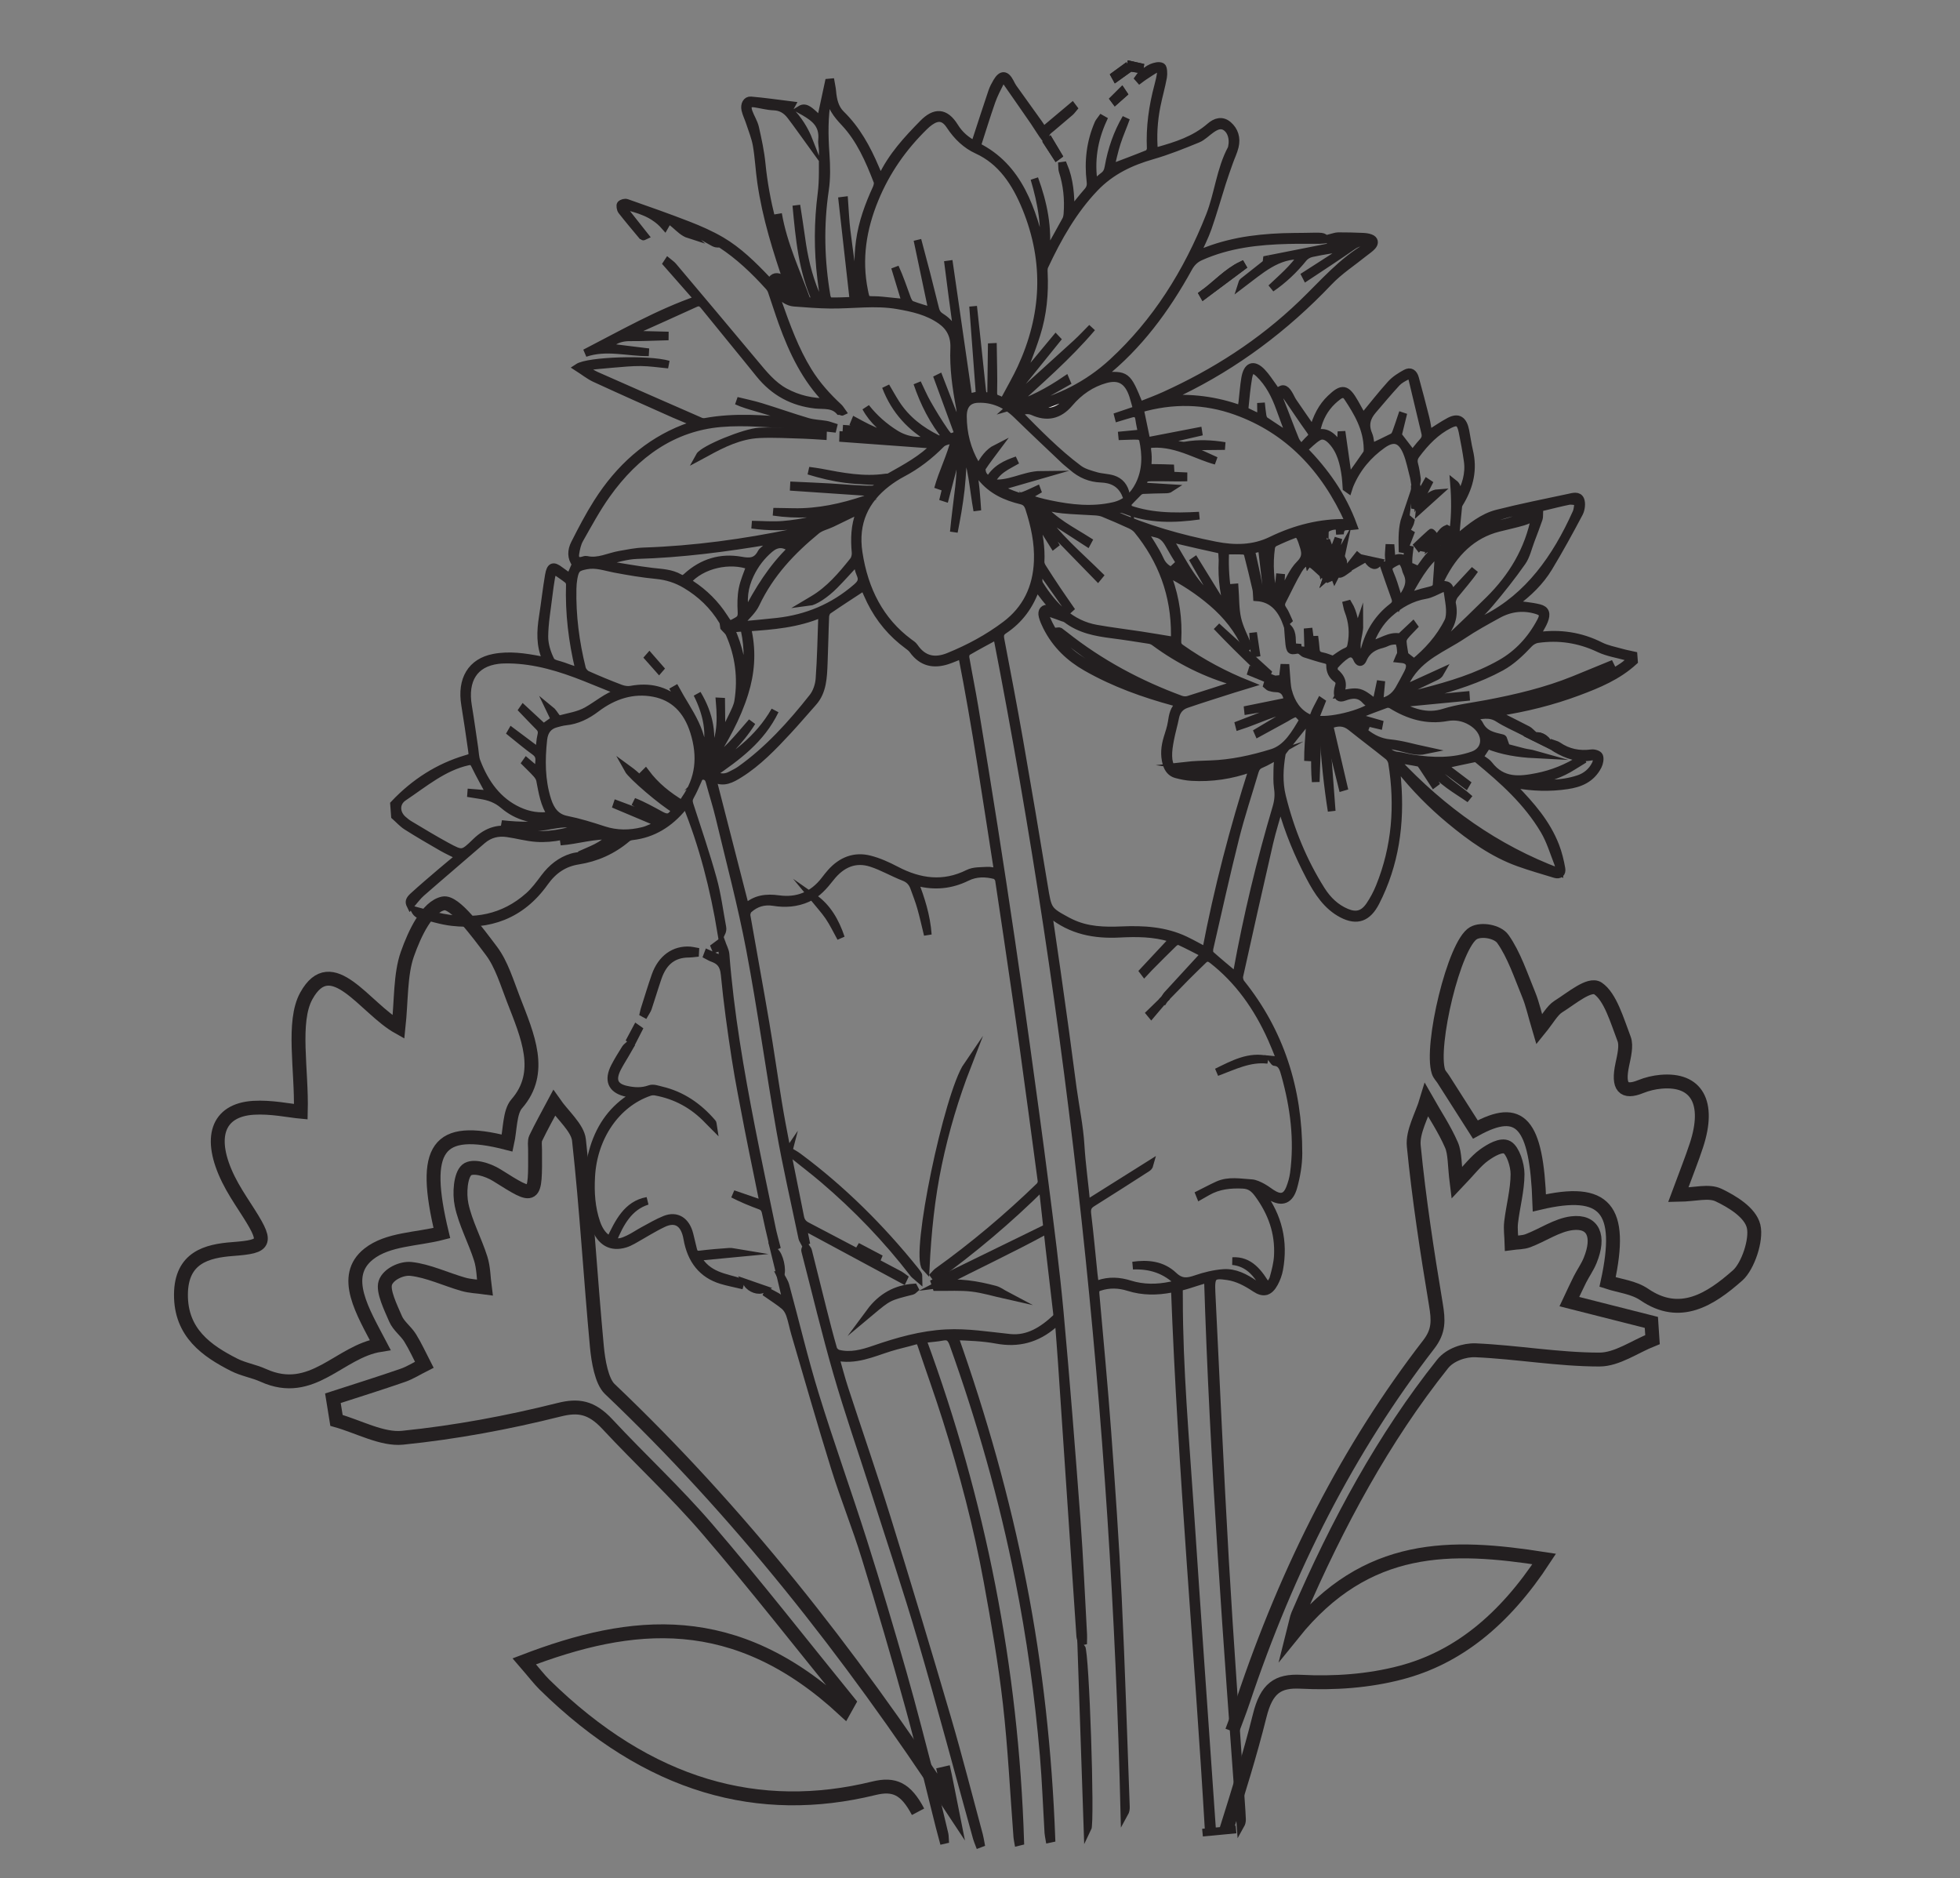 <?xml version="1.0" encoding="utf-8"?>
<!-- Generator: Adobe Illustrator 16.0.0, SVG Export Plug-In . SVG Version: 6.00 Build 0)  -->
<!DOCTYPE svg PUBLIC "-//W3C//DTD SVG 1.1//EN" "http://www.w3.org/Graphics/SVG/1.1/DTD/svg11.dtd">
<svg version="1.1" id="Layer_1" xmlns="http://www.w3.org/2000/svg" xmlns:xlink="http://www.w3.org/1999/xlink" x="0px" y="0px"
	 width="381px" height="365px" viewBox="0 0 381 365" enable-background="new 0 0 381 365" xml:space="preserve">
<rect x="0" y="0" width="381" height="365" fill="#808080" stroke="none"/>
<g>
	<path fill-rule="evenodd" clip-rule="evenodd" fill="#FFFFFF" stroke="#231F20" stroke-width="1.5" stroke-miterlimit="10" d="
		M298.067,143.167c1.036,0.516,1.9,0.946,3.011,1.499C300.45,143.398,299.169,142.789,298.067,143.167z"/>
	<path fill-rule="evenodd" clip-rule="evenodd" stroke="#231F20" stroke-width="1.5" stroke-miterlimit="10" d="M233.753,356.182
		c0.402-0.039,0.804-0.077,1.231-0.119c-2.055-35.26-5.288-70.339-6.609-105.66c-0.125,0.012-0.416,0.017-0.699,0.07
		c-2.774,0.533-5.535,0.558-8.268-0.305c-1.906-0.6-3.795-0.667-5.715-0.019c-0.691,0.232-0.803,0.608-0.739,1.324
		c0.782,8.906,1.637,17.808,2.29,26.729c0.787,10.757,1.535,21.522,2.054,32.301c0.65,13.54,1.052,27.096,1.557,40.646
		c0.017,0.423-0.037,0.852-0.282,1.291c-1.83-77.189-10.063-153.466-24.78-228.934c-2.036,1.111-3.931,2.112-5.788,3.198
		c-0.225,0.131-0.391,0.754-0.332,1.094c0.56,3.241,1.224,6.459,1.762,9.705c1.277,7.701,2.528,15.408,3.741,23.123
		c1.143,7.262,2.25,14.53,3.325,21.805c0.997,6.744,1.956,13.497,2.888,20.252c1.271,9.224,2.555,18.447,3.731,27.688
		c1.042,8.174,2.113,16.352,2.867,24.563c1.233,13.443,2.282,26.91,3.288,40.379c0.557,7.464,0.869,14.949,1.287,22.423
		c0.021,0.399-0.006,0.803-0.01,1.204c-0.102,0.021-0.205,0.043-0.308,0.064c-0.089-0.344-0.23-0.685-0.254-1.034
		c-1.2-17.734-2.387-35.474-3.582-53.208c-0.175-2.593-0.386-5.183-0.6-8.031c-0.525,0.34-0.763,0.452-0.96,0.624
		c-3.303,2.898-6.975,3.812-11.105,3.041c-2.688-0.502-5.434-0.587-8.243-0.689c5.555,15.686,10.056,31.576,13.269,47.938
		c3.215,16.379,4.981,32.941,5.612,49.67c-0.133,0.028-0.264,0.053-0.396,0.082c-0.064-0.392-0.166-0.781-0.189-1.174
		c-0.301-5.021-0.482-10.057-0.906-15.062c-0.979-11.521-2.576-22.934-4.82-34.233c-3.111-15.661-7.435-30.877-12.768-45.739
		c-0.417-1.163-0.932-1.604-2.023-1.395c-1.168,0.226-2.359,0.29-3.539,0.435c-0.091,0.011-0.175,0.098-0.394,0.228
		c11.487,31.198,17.913,63.661,18.973,97.437c-0.134,0.031-0.269,0.065-0.403,0.099c-0.051-0.303-0.129-0.602-0.152-0.904
		c-0.669-8.686-1.082-17.408-2.068-26.048c-0.903-7.91-2.284-15.764-3.71-23.585c-1.964-10.766-4.753-21.29-8.017-31.641
		c-1.527-4.843-3.252-9.604-4.861-14.414c-0.245-0.73-0.542-1.038-1.273-0.819c-1.606,0.477-3.244,0.811-4.845,1.309
		c-3.415,1.063-6.741,2.677-10.642,1.768c0.638,2.22,1.151,4.23,1.791,6.189c2.748,8.425,5.647,16.788,8.277,25.26
		c4.002,12.891,7.898,25.827,11.699,38.796c2.21,7.539,4.149,15.182,6.203,22.779c0.139,0.515,0.21,1.05,0.313,1.576
		c-0.108,0.04-0.215,0.08-0.322,0.122c-0.143-0.383-0.315-0.756-0.424-1.15c-3.565-12.854-6.99-25.763-10.73-38.553
		c-2.897-9.906-6.182-19.67-9.312-29.491c-2.371-7.435-4.94-14.797-7.11-22.308c-2.266-7.842-4.157-15.822-6.208-23.742
		c-0.044-0.167-0.032-0.353,0.164-0.657c0.132,0.199,0.33,0.376,0.385,0.599c0.96,3.8,1.89,7.609,2.852,11.407
		c0.649,2.569,1.306,5.134,2.038,7.673c0.115,0.395,0.607,0.827,0.986,0.921c2.402,0.596,4.72-0.036,7.001-0.824
		c4.553-1.572,9.143-2.877,13.931-3.127c4.191-0.221,8.318,0.473,12.469,0.897c3.487,0.355,6.367-1.458,8.961-3.906
		c0.154-0.147,0.203-0.552,0.173-0.818c-0.48-4.219-0.993-8.43-1.477-12.647c-0.448-3.913-0.869-7.83-1.343-12.115
		c-6.663,6.612-13.574,12.398-20.817,17.657c-0.088-0.122-0.174-0.244-0.262-0.364c0.219-0.226,0.412-0.493,0.657-0.671
		c6.968-4.996,13.575-10.546,19.843-16.617c0.225-0.22,0.424-0.695,0.383-1.009c-1.145-8.626-2.314-17.246-3.497-25.863
		c-0.489-3.567-1.009-7.131-1.53-10.694c-1.067-7.305-2.137-14.609-3.245-21.908c-0.058-0.369-0.452-0.881-0.763-0.96
		c-1.848-0.475-3.702-0.505-5.486,0.377c-3.093,1.526-6.276,1.813-9.554,0.966c-0.154-0.041-0.317-0.042-0.655-0.084
		c1.272,3.315,2.336,6.557,2.614,10.309c-0.477-1.941-0.846-3.65-1.324-5.318c-0.373-1.311-0.874-2.575-1.333-3.854
		c-0.374-1.041-1.004-1.671-1.999-2.053c-2.144-0.828-4.18-2.041-6.351-2.735c-3.083-0.985-5.753,0.127-7.881,2.829
		c-1.293,1.643-2.614,3.188-4.493,4.025c-2.156,0.961-4.343,1.099-6.597,0.735c-1.797-0.288-3.452,0.158-4.867,1.453
		c-0.262,0.238-0.45,0.856-0.385,1.234c1.204,6.947,2.492,13.874,3.675,20.827c0.875,5.143,1.605,10.318,2.443,15.471
		c0.441,2.718,0.958,5.423,1.483,8.122c0.088,0.453,0.392,0.851,0.596,1.274l0.018-0.026c-0.072,0.287-0.25,0.602-0.2,0.856
		c0.789,4.01,1.615,8.011,2.41,12.017c0.17,0.861,0.581,1.354,1.297,1.729c6.031,3.147,12.043,6.335,18.057,9.518
		c0.283,0.15,0.535,0.376,0.8,0.567c-0.06,0.125-0.118,0.25-0.177,0.376c-6.426-3.459-12.852-6.919-19.517-10.508
		c0.252,1.233,0.435,2.129,0.617,3.027c-0.097,0.043-0.193,0.085-0.289,0.13c-0.13-0.254-0.323-0.491-0.38-0.764
		c-1.454-6.989-3.062-13.942-4.3-20.98c-2.053-11.674-3.649-23.457-5.854-35.092c-1.642-8.66-3.92-17.166-5.959-25.726
		c-0.557-2.332-1.3-4.605-1.915-6.92c-0.212-0.799-0.641-1.062-1.329-1.138c-0.681-0.076-0.745,0.468-0.957,0.936
		c-0.462,1.023-0.899,2.07-1.449,3.032c-0.336,0.587-0.351,1.048-0.145,1.688c1.547,4.79,3.182,9.55,4.528,14.412
		c0.849,3.064,1.254,6.285,1.84,9.44c0.063,0.339,0.005,0.708-0.18,1.1c-1.433-8.653-3.548-17.038-6.862-25.155
		c-0.252,0.271-0.44,0.454-0.608,0.657c-2.671,3.243-5.908,5.21-9.833,5.66c-0.354,0.041-0.754,0.15-1.03,0.385
		c-2.833,2.409-6.028,3.805-9.512,4.354c-2.684,0.422-4.797,1.777-6.523,4.203c-4.639,6.522-10.893,8.536-17.988,7.732
		c-2.173-0.245-4.308-0.955-6.45-1.502c-0.319-0.082-0.584-0.434-0.768-0.757c1.792,0.468,3.568,1.046,5.379,1.384
		c6.062,1.131,11.781,0.25,16.753-4.177c1.132-1.008,2.087-2.298,3.024-3.555c1.443-1.937,3.207-3.316,5.342-3.966
		c1.225-0.372,2.552-0.295,3.796-0.605c2.199-0.549,4.177-1.686,6.105-3.232c-0.772-0.372-1.302-0.324-1.871,0.246
		c-1.856,1.865-4.193,2.51-6.522,3.151c2.172-1.019,4.5-1.685,6.241-3.748c-3.388-0.242-6.632,0.871-9.975,1.118
		c2.492-0.561,4.984-1.122,7.477-1.684c-0.832-0.483-1.617-1.025-2.616-0.677c-3.092,1.082-6.247,1.896-9.499,1.682
		c-1.915-0.126-3.805-0.676-5.717-0.94c-1.764-0.245-3.41,0.123-4.876,1.396c-3.924,3.412-7.892,6.763-11.806,10.188
		c-0.797,0.696-1.437,1.622-2.113,2.4c-0.296-0.604-0.275-0.983,0.559-1.744c1.741-1.588,3.532-3.106,5.316-4.633
		c1.177-1.008,2.377-1.981,3.731-3.106c-1.295-0.652-2.418-1.155-3.491-1.771c-2.295-1.32-4.586-2.654-6.833-4.078
		c-0.832-0.527-1.533-1.322-2.294-1.995c-0.057-0.765-0.115-1.531-0.172-2.298c4.011-4.249,8.664-7.191,13.977-8.775
		c1.327-0.396,1.359-0.357,1.134-1.916c-0.415-2.882-0.826-5.764-1.299-8.633c-0.811-4.925,1.218-8.3,5.577-9.138
		c3.023-0.582,6.015-0.131,8.999,0.442c0.359,0.068,0.717,0.142,1.097,0.218c0.036-0.202,0.1-0.336,0.066-0.411
		c-1.199-2.645-1.071-5.405-0.628-8.219c0.422-2.682,0.712-5.391,1.173-8.063c0.307-1.78,0.849-1.948,2.15-0.95
		c0.635,0.486,1.301,0.919,1.96,1.383c0.409-0.942,0.762-1.755,1.134-2.613c-0.97-1.213-0.876-2.666-0.235-3.935
		c1.375-2.726,2.793-5.445,4.408-7.992c4.284-6.759,9.833-11.699,16.832-14.43c0.762-0.297,1.536-0.551,2.599-0.93
		c-1.674-0.692-3.094-1.243-4.489-1.864c-5.138-2.289-10.279-4.57-15.392-6.929c-1.126-0.52-2.142-1.343-3.346-2.114
		c2.024-1.35,13.825-1.702,17.622-0.576c-1.774-0.164-3.548-0.44-5.324-0.461c-1.859-0.02-3.723,0.184-5.583,0.332
		c-1.802,0.143-3.602,0.339-5.403,0.513c-0.014,0.134-0.029,0.268-0.044,0.401c0.764,0.453,1.499,0.991,2.297,1.344
		c6.751,2.993,13.513,5.955,20.277,8.908c0.299,0.131,0.67,0.158,0.989,0.099c5.715-1.041,11.432-0.571,17.15-0.049
		c0.13,0.012,0.262-0.001,0.456-0.25c-1.252-0.429-2.5-0.877-3.758-1.282c-1.3-0.417-2.611-0.802-3.92-1.186
		c-1.302-0.382-2.608-0.743-3.874-1.327c1.568,0.389,3.152,0.707,4.7,1.181c3.037,0.929,6.041,2,9.084,2.899
		c1.169,0.345,2.413,0.362,3.617,0.568c0.457,0.079,0.898,0.267,1.347,0.404c-0.026,0.108-0.052,0.216-0.078,0.324
		c-2.385-0.236-4.767-0.58-7.159-0.685c-4.874-0.215-9.783-0.759-14.622-0.341c-9.17,0.792-16.513,5.873-22.222,13.921
		c-1.924,2.712-3.542,5.711-5.206,8.647c-0.459,0.81-0.683,1.842-0.83,2.809c-0.169,1.109,0.418,1.59,1.392,1.325
		c0.263-0.072,0.55-0.196,0.798-0.14c2.269,0.522,4.327-0.624,6.481-0.996c1.539-0.266,3.083-0.59,4.631-0.642
		c9.788-0.326,19.476-1.654,29.097-3.656c3.855-0.802,7.507-2.323,11.05-4.192c0.042-0.021,0.052-0.12,0.172-0.422
		c-6.284,2.986-12.681,4.01-19.298,3.071c1.987,0.026,3.981,0.189,5.958,0.041c2.023-0.153,4.05-0.488,6.033-0.968
		c1.963-0.476,3.872-1.232,5.774-2.042c-4.526,0.847-9.048,1.144-13.6,0.458c1.312,0.022,2.624,0.041,3.935,0.068
		c4.763,0.097,9.378-0.915,13.917-2.436c0.491-0.165,0.877-0.733,1.312-1.114c-0.031-0.101-0.063-0.202-0.094-0.303
		c-5.021-0.34-10.044-0.68-15.066-1.021c0.005-0.094,0.01-0.187,0.015-0.281c2.302,0.108,4.606,0.199,6.908,0.329
		c2.774,0.156,5.549,0.466,8.322,0.442c0.77-0.006,1.534-0.958,2.39-1.537c-2.693-0.167-5.155-0.198-7.59-0.507
		c-2.409-0.305-4.79-0.889-7.167-1.612c0.753,0.11,1.51,0.19,2.259,0.333c4.213,0.807,8.424,1.634,12.725,0.993
		c0.235-0.035,0.502,0.012,0.702-0.1c3.15-1.778,6.354-3.461,8.997-6.189c0.041-0.043,0.042-0.141,0.019-0.058
		c-5.98-0.437-11.991-0.875-18.002-1.313c0.006-0.186,0.013-0.372,0.018-0.557c2.024,0.143,4.045,0.288,6.069,0.43
		c0.008-0.076,0.017-0.153,0.026-0.23c-1.822-0.359-3.643-0.718-5.465-1.076c0.008-0.113,0.015-0.227,0.022-0.339
		c1.117,0.081,2.235,0.162,3.53,0.256c-0.764-0.509-1.407-0.935-2.048-1.361c0.056-0.137,0.113-0.274,0.169-0.41
		c0.792,0.422,1.575,0.872,2.38,1.258c0.903,0.434,1.818,0.846,2.748,1.199c0.88,0.335,1.787,0.583,2.743,0.729
		c-2.259-1.569-4.377-3.252-5.777-5.851c1.644,2.081,3.549,3.749,5.714,5.104c2.277,1.425,4.652,1.594,7.19,1.142
		c-4.057-2.298-7.215-5.571-9.033-10.332c0.646,1.096,1.263,2.216,1.945,3.282c2.052,3.204,4.874,5.293,8.011,6.863
		c0.461,0.231,1.106-0.007,1.972-0.041c-2.696-3.307-4.494-6.879-5.813-10.772c0.646,1.331,1.229,2.708,1.956,3.979
		c1.027,1.799,2.101,3.573,3.266,5.259c1.062,1.536,1.127,1.478,2.788,0.712c-1.326-3.613-2.653-7.228-3.98-10.842
		c0.076-0.038,0.15-0.075,0.226-0.112c1.305,3.367,2.611,6.735,3.916,10.103c0.07-0.017,0.14-0.034,0.209-0.052
		c-0.017-1.441,0.169-2.934-0.092-4.317c-0.719-3.812-1.263-7.628-1.101-11.535c0.099-2.404-0.833-4.132-2.585-5.364
		c-2.568-1.804-5.458-2.432-8.384-2.946c-4.366-0.767-8.737-0.071-13.104-0.118c-2.369-0.025-4.737-0.219-7.102-0.398
		c-0.525-0.04-1.068-0.256-1.543-0.526c-1.054-0.601-1.34-1.484-1.049-2.77c0.057-0.25,0.054-0.682-0.075-0.786
		c-0.221-0.179-0.608-0.294-0.842-0.192c-0.202,0.089-0.442,0.555-0.397,0.79c0.218,1.158,0.431,2.338,0.818,3.431
		c1.64,4.632,3.313,9.25,5.86,13.377c1.667,2.701,3.726,4.968,5.964,7.046c0.231,0.215,0.395,0.525,0.622,0.837
		c-0.227,0.105-0.28,0.141-0.288,0.131c-1.334-1.737-3.191-1.316-4.892-1.506c-4.283-0.479-7.949-2.338-10.883-5.992
		c-3.559-4.431-7.185-8.794-10.751-13.218c-0.539-0.669-0.99-0.813-1.744-0.467c-4.173,1.92-8.367,3.778-12.553,5.66
		c-0.106,0.048-0.198,0.134-0.561,0.385c2.603,0.066,4.914,0.125,7.223,0.183c0,0.066,0.001,0.132,0,0.198
		c-2.229,0.059-4.458,0.172-6.686,0.152c-1.18-0.01-2.269,0.188-3.305,0.828c-0.562,0.348-1.157,0.623-1.889,1.013
		c3.02,0.37,5.89,0.723,8.759,1.075c-4.125,0.038-8.233-1.262-12.376,0.159c7.205-3.705,14.247-7.762,22.023-10.449
		c-2.179-2.477-4.15-4.718-6.12-6.96c0.07-0.106,0.14-0.212,0.21-0.319c0.33,0.276,0.704,0.504,0.983,0.836
		c5.291,6.278,10.585,12.552,15.845,18.863c1.773,2.127,3.5,4.271,5.892,5.57c2.613,1.418,5.349,2.017,8.234,1.988
		c-0.004-0.181,0.022-0.29-0.012-0.323c-4.083-4.16-6.655-9.442-8.694-15.108c-0.728-2.023-1.369-4.086-2.075-6.12
		c-0.119-0.343-0.328-0.674-0.563-0.933c-2.821-3.125-5.831-5.984-9.264-8.221c-0.267-0.173-0.676-0.042-1.004-0.126
		c-0.282-0.071-0.549-0.231-0.812-0.378c-1.904-1.064-3.803-2.142-5.712-3.197c-0.289-0.159-0.62-0.221-0.983-0.185
		c0.757,0.669,1.514,1.338,2.27,2.008c-2.106-0.667-3.249-3.326-5.658-3.286c-0.092,0.123-0.184,0.246-0.275,0.369
		c0.501,0.265,1.003,0.53,1.504,0.794c-0.096,0.167-0.191,0.334-0.287,0.502c-2.251-2.575-5.142-3.29-8.022-4.034
		c-0.093,0.127-0.185,0.253-0.279,0.381c1.45,1.832,2.899,3.664,4.383,5.538c-0.226,0.105-0.322,0.173-0.337,0.155
		c-1.389-1.668-2.793-3.321-4.134-5.037c-0.217-0.278-0.333-1.06-0.18-1.221c0.262-0.272,0.825-0.425,1.173-0.302
		c3.999,1.404,8.003,2.804,11.963,4.348c2.189,0.853,4.375,1.81,6.428,3.015c3.302,1.938,6.104,4.695,8.82,7.551
		c0.194,0.204,0.395,0.4,0.665,0.673c0.387-1.099,1.059-1.424,1.955-1.011c0.531,0.245,0.936,0.604,0.727,1.405
		c-0.435,1.674-0.021,2.331,1.812,2.711c-0.349-1.026-0.667-1.958-0.986-2.889c-2.209-6.451-4.277-12.954-5.265-19.817
		c-0.344-2.386-0.451-4.821-0.86-7.189c-0.263-1.522-0.868-2.969-1.345-4.438c-0.268-0.825-0.668-1.604-0.862-2.447
		c-0.231-1.004,0.245-1.896,1.062-1.826c2.583,0.221,5.156,0.597,7.878,0.932c-0.231,0.423-0.356,0.654-0.496,0.912
		c1.843,1.782,3.144,3.974,3.945,6.028c-1.036-1.429-2.275-3.212-3.589-4.925c-0.843-1.099-1.896-1.725-3.264-1.771
		c-1.244-0.043-2.479-0.394-3.723-0.58c-1.193-0.178-1.618,0.408-1.161,1.683c0.368,1.028,1.004,1.962,1.243,3.017
		c0.528,2.328,1.04,4.688,1.274,7.07c0.723,7.363,2.726,14.318,5.014,21.194c0.478,1.437,0.983,2.862,1.493,4.285
		c0.363,1.018,0.375,1.012,1.583,1.016c-0.12-0.53-0.187-1.04-0.351-1.507c-1.142-3.278-2.374-6.519-3.434-9.831
		c-0.56-1.751-0.829-3.621-1.12-5.477c1.018,5.97,3.583,11.278,5.63,16.955c0.485,0.023,1.078,0.051,1.848,0.088
		c-2.767-5.962-3.315-12.338-3.917-18.7c0.316,2.087,0.661,4.168,0.942,6.261c0.502,3.738,1.319,7.374,2.753,10.796
		c0.305,0.727,0.489,1.842,1.704,1.562c-0.193-1.503-0.386-2.935-0.562-4.369c-0.676-5.513-0.653-11.003,0.061-16.53
		c0.35-2.705,0.199-5.496,0.242-8.249c0.01-0.727-0.204-1.469-0.134-2.181c0.291-3.003-1.483-4.281-3.433-5.438
		c-0.253-0.149-0.512-0.282-0.834-0.459c0.686-0.429,1.19-0.318,2.211,0.533c0.641,0.534,1.22,1.163,1.741,1.667
		c0.537-2.503,1.066-4.973,1.596-7.442c0.135-0.012,0.271-0.026,0.406-0.039c0.094,0.558,0.228,1.111,0.276,1.673
		c0.147,1.725,0.497,3.339,1.722,4.532c2.965,2.891,4.997,6.539,6.662,10.487c0.296,0.699,0.606,1.39,0.934,2.139
		c0.177-0.184,0.274-0.243,0.317-0.334c1.973-4.182,4.959-7.381,8.01-10.494c2.291-2.337,4.312-2.343,6.149,0.628
		c0.958,1.548,2.286,2.688,3.904,3.503c0.139-0.436,0.249-0.791,0.365-1.144c1-3.057,1.988-6.119,3.017-9.163
		c0.228-0.674,0.563-1.315,0.919-1.918c0.926-1.561,1.751-1.521,2.582,0.08c0.188,0.363,0.365,0.738,0.597,1.063
		c1.655,2.325,3.326,4.634,4.985,6.956c0.309,0.432,0.586,0.892,0.9,1.373c1.941-1.63,3.767-3.161,5.59-4.692
		c0.083,0.109,0.165,0.218,0.247,0.326c-0.21,0.247-0.396,0.529-0.634,0.735c-1.208,1.044-2.426,2.073-3.647,3.097
		c-0.619,0.519-1.382,0.922-1.117,2.143c-0.832-1.118-1.501-2.261-2.239-3.341c-1.801-2.629-3.635-5.228-5.449-7.844
		c-0.43-0.619-0.842-0.455-1.119,0.103c-0.616,1.232-1.268,2.459-1.726,3.77c-1.005,2.875-1.899,5.799-2.847,8.729
		c8.213,4.078,10.767,12.306,12.824,20.949c0.658-5.08-0.241-9.9-1.646-14.648c1.723,4.723,2.77,9.58,2.144,14.907
		c0.217-0.201,0.312-0.254,0.36-0.341c1.215-2.171,2.438-4.337,3.627-6.528c0.184-0.34,0.269-0.783,0.299-1.188
		c0.22-2.872-0.068-5.672-0.946-8.389c-0.095-0.292-0.058-0.637-0.081-0.958c0.088-0.012,0.177-0.024,0.266-0.037
		c1.176,2.783,1.406,5.786,1.37,9.071c1.183-1.464,2.169-2.761,3.233-3.968c0.523-0.591,0.748-1.124,0.641-2.002
		c-0.477-3.933-0.029-7.734,1.537-11.321c0.142-0.321,0.398-0.577,0.6-0.863c0.094,0.053,0.187,0.106,0.279,0.159
		c-1.785,3.931-2.475,8.031-1.745,12.522c0.716-0.617,1.28-1.158,1.894-1.62c0.573-0.433,0.807-0.961,0.945-1.754
		c0.596-3.392,1.707-6.572,3.402-9.467c-0.568,1.614-1.275,3.167-1.798,4.797c-0.535,1.667-0.889,3.408-1.28,4.955
		c2.52-0.96,4.953-1.861,7.359-2.841c0.256-0.103,0.526-0.684,0.511-1.026c-0.189-4.158,0.383-8.189,1.447-12.153
		c0.225-0.841,0.427-1.699,0.54-2.567c0.102-0.779-0.289-1.115-0.927-0.762c-0.827,0.458-1.613,1.007-2.413,1.526
		c-0.271,0.178-0.528,0.387-0.793,0.582c-0.07-0.08-0.138-0.159-0.208-0.238c0.189-0.251,0.34-0.564,0.573-0.742
		c0.631-0.485,1.257-1.035,1.961-1.329c0.617-0.258,1.454-0.476,1.966-0.188c0.314,0.177,0.37,1.372,0.249,2.042
		c-0.341,1.876-0.882,3.704-1.253,5.574c-0.573,2.893-0.769,5.822-0.493,8.824c0.299-0.028,0.532-0.016,0.75-0.078
		c3.591-1.021,7.144-2.112,10.164-4.744c1.032-0.9,2.296-1.305,3.488-0.277c1.219,1.05,1.689,2.514,1.285,4.192
		c-0.248,1.024-0.723,1.976-1.074,2.969c-0.477,1.35-0.96,2.697-1.395,4.063c-0.929,2.917-1.76,5.876-2.766,8.757
		c-0.613,1.756-1.479,3.399-2.3,5.249c1.503-0.549,2.831-1.094,4.188-1.511c1.371-0.421,2.765-0.77,4.163-1.045
		c1.402-0.275,2.819-0.464,4.236-0.614c1.418-0.149,2.842-0.235,4.265-0.292c1.423-0.058,2.848-0.036,4.271-0.066
		c3.62-0.081,3.62-0.085,4.069,0.528c-0.395,0.038-0.72,0.094-1.045,0.097c-2.068,0.014-4.138-0.021-6.204,0.03
		c-5.822,0.144-11.576,0.76-17.067,3.212c-1.021,0.456-1.746,1.127-2.34,2.204c-4.434,8.058-9.767,15.202-16.677,20.709
		c-0.09,0.072-0.138,0.212-0.238,0.373c4.941-0.37,4.941-0.37,7.367,5.565c0.145-0.014,0.32,0.009,0.47-0.051
		c1.469-0.585,2.95-1.134,4.396-1.789c9.722-4.409,18.761-10.142,26.774-17.841c4.077-3.916,7.807-8.336,12.678-11.092
		c0.291-0.165,0.488-0.543,0.767-0.865c-0.958-0.5-2.692,0.075-3.617,0.72c-2.967,2.071-5.995,4.026-9.001,6.026
		c-0.057-0.112-0.112-0.224-0.171-0.335c2.783-1.787,5.564-3.574,8.346-5.36c-2.479,0.19-4.823,0.578-7.148,1.077
		c-0.575,0.125-1.218,0.478-1.605,0.958c-1.853,2.288-3.926,4.246-6.27,5.846c2.086-1.987,4.302-3.82,5.988-6.354
		c-4.79-0.286-8.151,2.899-11.721,5.584c0.07-0.232,0.17-0.419,0.314-0.534c1.385-1.1,2.782-2.178,4.161-3.287
		c0.23-0.186,0.386-0.487,0.576-0.735c-0.063-0.026-0.127-0.05-0.187-0.084c-0.009-0.003,0.007-0.063,0.021-0.163
		c5.79-1.147,11.6-2.297,17.409-3.448c-0.011-0.146-0.02-0.29-0.03-0.435c-1.67,0.01-3.341,0.021-5.011,0.032
		c-0.007-0.112-0.015-0.223-0.021-0.334c0.514-0.123,1.027-0.344,1.541-0.35c1.593-0.013,3.187,0.04,4.778,0.104
		c0.502,0.021,1.024,0.082,1.495,0.263c0.77,0.297,0.906,0.936,0.32,1.575c-0.457,0.5-1.033,0.858-1.556,1.281
		c-2.31,1.871-4.827,3.485-6.89,5.656c-8.534,8.979-18.105,16.096-28.793,21.305c-1.058,0.514-2.118,1.012-3.179,1.517
		c5.112-0.427,10.056,0.167,14.969,1.97c0.087-0.563,0.17-1.007,0.222-1.457c0.18-1.521,0.283-3.058,0.532-4.563
		c0.406-2.45,1.629-2.926,3.256-1.234c0.838,0.874,1.511,1.956,2.245,2.956c0.247,0.337,0.457,0.709,0.688,1.074
		c1.014-1.03,1.546-0.974,2.275,0.202c0.31,0.502,0.536,1.073,0.865,1.558c1.226,1.806,2.478,3.588,3.868,5.594
		c0.724-2.686,1.769-4.673,3.396-6.232c2.29-2.194,3.07-2.062,4.707,0.805c0.35,0.612,0.686,1.235,1.031,1.851
		c0.222,0.399,0.449,0.794,0.581,1.025c1.848-2.239,3.567-4.457,5.429-6.509c0.804-0.886,1.859-1.531,2.882-2.097
		c0.878-0.485,1.523-0.074,1.809,0.975c0.701,2.565,1.387,5.137,2.03,7.722c0.261,1.046,0.396,2.132,0.58,3.158
		c1.404-0.88,2.696-1.792,4.063-2.519c1.704-0.906,2.688-0.28,3.104,1.828c0.26,1.312,0.43,2.648,0.739,3.943
		c0.852,3.564,0.094,6.754-1.645,9.744c-0.184,0.318-0.437,0.649-0.476,0.999c-0.23,2.117-0.407,4.241-0.62,6.552
		c0.354-0.29,0.613-0.501,0.87-0.714c2.256-1.861,4.555-3.732,7.301-4.428c4.63-1.174,9.308-2.103,13.971-3.097
		c0.779-0.166,1.839-0.518,2.23,0.431c0.279,0.681,0.123,1.873-0.241,2.563c-1.896,3.584-3.846,7.14-5.929,10.587
		c-1.682,2.784-3.959,4.934-6.441,6.791c-0.205,0.152-0.389,0.342-0.408,0.361c1.619,0.224,3.335,0.326,4.99,0.733
		c1.293,0.317,1.52,1.124,0.951,2.521c-0.268,0.658-0.645,1.258-0.983,1.878c-0.162,0.295-0.346,0.575-0.603,0.998
		c0.34-0.003,0.472,0.009,0.6-0.008c4.129-0.536,8.096,0.028,11.927,1.96c1.278,0.645,2.716,0.897,4.089,1.29
		c0.779,0.224,1.578,0.367,2.367,0.546c0.029,0.383,0.058,0.765,0.087,1.148c-3.195,2.926-6.984,4.474-10.811,5.909
		c-5.068,1.899-10.265,3.18-15.553,3.996c-0.096,0.015-0.187,0.072-0.456,0.182c0.305,0.213,0.493,0.383,0.706,0.492
		c1.825,0.927,3.658,1.831,5.475,2.775c0.313,0.162,0.563,0.479,0.841,0.724c-0.062,0.112-0.123,0.225-0.186,0.337
		c-0.535-0.271-1.071-0.54-1.606-0.814c-1.604-0.826-3.269-1.53-4.795-2.513c-1.716-1.104-3.377-0.572-5.321-0.249
		c0.671,0.551,1.365,0.838,1.635,1.391c0.995,2.049,2.756,2.313,4.479,2.733c0.089,0.022,0.172,0.072,0.235,0.26
		c-1.053-0.172-2.107-0.344-3.162-0.515c-0.077,0.084-0.155,0.169-0.233,0.253c0.252,0.318,0.46,0.831,0.767,0.922
		c2.151,0.642,4.317,1.218,6.49,1.771c0.719,0.184,1.464,0.238,2.183,0.442c-3.14-0.16-6.233-0.629-9.183-1.819
		c-0.49,0.74-0.946,1.43-1.402,2.12c-0.123,0.11-0.243,0.221-0.366,0.33c0.339,0.162,0.698,0.283,1.01,0.494
		c0.376,0.255,0.775,0.524,1.059,0.892c2.613,3.401,5.951,3.041,9.361,2.368c2.991-0.591,5.811-1.73,8.469-3.405
		c0.048,0.102,0.096,0.203,0.144,0.305c-1.152,0.689-2.268,1.476-3.463,2.043c-1.212,0.575-2.482,1.065-3.77,1.35
		c-1.319,0.294-2.691,0.295-4.029,0.584c3.597,0.559,7.179,0.698,10.7-0.465c1.405-0.465,2.58-1.379,3.321-2.854
		c0.183-0.363,0.291-0.889,0.198-1.264c-0.046-0.181-0.658-0.315-0.981-0.252c-2.489,0.488-4.746-0.275-6.914-1.561
		c-0.265-0.158-0.495-0.392-0.742-0.591c0.048-0.11,0.095-0.22,0.142-0.33c0.318,0.116,0.67,0.167,0.945,0.358
		c2.027,1.4,4.204,1.805,6.547,1.493c0.501-0.066,1.334,0.167,1.501,0.55c0.207,0.479,0.035,1.352-0.234,1.884
		c-1.315,2.581-3.573,3.427-5.982,3.787c-3.381,0.506-6.767,0.392-10.136-0.225c-0.228-0.041-0.459-0.06-1.014-0.13
		c0.462,0.484,0.712,0.748,0.962,1.009c3.131,3.265,6.153,6.644,7.899,11.146c0.537,1.387,0.897,2.885,1.164,4.373
		c0.166,0.918-0.398,1.343-1.21,1.093c-2.38-0.731-4.775-1.403-7.124-2.249c-4.906-1.767-9.208-4.83-13.325-8.249
		c-3.596-2.984-6.899-6.335-9.877-10.098c-0.146-0.186-0.327-0.335-0.604-0.611c0.085,1.148,0.151,2.119,0.232,3.089
		c0.696,8.324-0.442,16.23-4.184,23.538c-1.585,3.097-3.66,3.812-6.526,2.325c-2.926-1.519-4.738-4.281-6.306-7.285
		c-2.217-4.239-4.082-8.667-5.404-13.374c-0.046-0.161-0.158-0.297-0.364-0.672c-0.743,2.647-1.521,5.048-2.089,7.51
		c-1.991,8.611-3.919,17.241-5.83,25.875c-0.092,0.413,0.074,1.068,0.334,1.391c7.533,9.386,11.173,20.471,11.155,33.089
		c-0.005,2.187-0.397,4.443-0.979,6.536c-0.71,2.553-2.221,3.077-4.323,1.869c-0.81-0.465-1.568-1.04-2.503-1.437
		c0.226,0.325,0.442,0.657,0.678,0.975c3.147,4.266,4.396,9.11,3.387,14.6c-0.169,0.92-0.513,1.841-0.945,2.644
		c-0.965,1.787-2.102,2.088-3.698,1.024c-1.681-1.118-3.398-2.053-5.364-2.346c-2.895-0.431-3.307-0.097-3.15,3.1
		c0.851,17.373,1.624,34.757,2.624,52.118c0.91,15.795,2.077,31.57,3.129,47.354c0.067,0.996,0.141,1.992,0.175,2.988
		c0.012,0.38-0.075,0.765-0.282,1.132c-2.562-35.33-5.237-70.627-6.341-106.23c-1.305,0.404-2.597,0.785-3.878,1.207
		c-2.013,0.662-1.746-0.037-1.748,2.611c-0.004,13.733,1.239,27.388,2.146,41.062c1.347,20.306,2.788,40.604,4.192,60.904
		c0.036,0.528,0.079,1.059,0.128,1.72c1.605-0.153,3.115-0.299,4.624-0.444 M257.505,103.02c-0.17-0.179-0.351-0.52-0.505-0.505
		c-0.632,0.058-1.253,0.226-1.627,0.302c-0.31,1.191-0.385,2.285-0.854,3.081c-0.655,1.108-0.198,1.95-0.01,3.182
		c1.296-1.761,0.972-3.666,1.141-5.429c0.104-0.006,0.209-0.011,0.313-0.017c0.099,0.795,0.197,1.59,0.306,2.46
		c0.455-1.126,0.859-2.122,1.262-3.117c-0.144,0.624-0.3,1.247-0.43,1.875c-0.082,0.399-0.283,0.888-0.161,1.201
		c0.505,1.29,0.501,2.5-0.062,3.762c-0.104,0.233,0.111,0.649,0.179,0.98c1.149-1.673,1.286-3.347,0.539-5.131
		c0.14-0.025,0.28-0.049,0.42-0.075c0.293,0.791,0.586,1.582,0.878,2.37c0.432-1.13,0.856-2.242,1.28-3.353
		c-0.191,0.849-0.336,1.716-0.591,2.54c-0.212,0.687-0.021,1.044,0.521,1.342c0.225-0.408,0.42-0.759,0.766-1.385
		c-0.191,0.891-0.309,1.441-0.428,1.992c-0.098,0.55-0.195,1.1-0.293,1.65c-0.23,0.449-0.461,0.898-0.69,1.347
		c-0.026-0.068-0.052-0.137-0.075-0.205c-0.422,0.184-0.842,0.368-1.249,0.547c-0.744-0.681-1.535-1.394-2.316-2.12
		c-1.433-1.332-2.354-1.324-3.397,0.403c-1.16,1.924-2.103,4.018-3.153,6.028c-0.335,0.642-0.289,1.148,0.146,1.758
		c0.426,0.597,0.676,1.356,1.001,2.042c-0.133,0.121-0.267,0.24-0.4,0.359c-1.086-2.887-2.902-4.637-5.683-4.821
		c-0.046-0.618-0.022-1.129-0.131-1.6c-0.519-2.253-1.057-4.502-1.636-6.735c-0.078-0.296-0.427-0.697-0.666-0.71
		c-1.238-0.072-2.479-0.036-3.712-0.038c-0.322,4.726,0.516,10.793,1.942,13.091c-0.162-2.172-0.301-4.017-0.439-5.862
		c0.104-0.008,0.207-0.017,0.31-0.026c0.151,2.025,0.08,4.115,0.519,6.056c0.423,1.87,1.371,3.587,2.09,5.371
		c-0.104,0.081-0.207,0.163-0.313,0.243c-1.561-3.548-3.858-6.351-6.592-8.703c-2.718-2.34-5.658-4.247-8.995-5.951
		c0.212,0.627,0.323,0.979,0.448,1.326c1.374,3.833,1.932,7.824,1.71,11.943c-0.037,0.731,0.131,1.094,0.656,1.467
		c4.158,2.944,8.571,5.262,13.091,7.07c-0.91,0.277-1.92,0.572-2.922,0.893c-3.032,0.972-6.072,1.914-9.087,2.95
		c-1.073,0.368-1.88,1.157-2.152,2.523c-0.289,1.452-0.716,2.87-0.993,4.325c-0.205,1.074-0.396,2.189-0.362,3.276
		c0.063,2.047,0.79,2.846,2.613,3.149c5.475,0.907,10.702-0.271,15.808-2.441c0.394-0.167,0.758-0.42,1.134-0.634
		c-5.297,1.708-10.633,2.548-16.112,1.748c1.564-0.174,3.139-0.215,4.714-0.267c4.091-0.134,8.097-1.009,12.014-2.22
		c2.919-0.902,4.491-3.743,6.076-6.406c-1.3-1.54-1.301-1.541-2.771-0.741c-0.214,0.116-0.418,0.258-0.63,0.375
		c-1.776,0.972-3.552,1.942-5.329,2.913c-0.031-0.072-0.063-0.144-0.095-0.216c2.334-1.39,4.666-2.78,7-4.17
		c-0.049-0.145-0.098-0.29-0.145-0.436c-3.622,0.582-6.975,2.331-10.471,3.468c-0.024-0.092-0.05-0.183-0.073-0.274
		c3.325-1.282,6.65-2.563,9.975-3.846c-0.013-0.078-0.025-0.155-0.037-0.233c-2.726,0.446-5.45,0.893-8.175,1.339
		c-0.008-0.069-0.017-0.14-0.024-0.209c2.587-0.525,5.173-1.051,7.748-1.573c-0.158-1.692-0.882-2.528-2.31-2.54
		c-0.401-0.003-0.81-0.102-1.202-0.217c-0.182-0.053-0.33-0.25-0.493-0.383c0.028-0.091,0.057-0.182,0.084-0.273
		c0.985,0.156,1.971,0.313,2.932,0.465c-0.415-0.476-0.79-0.905-1.163-1.333c0.383-0.037,0.767-0.073,1.185-0.114
		c0.079-0.688,0.16-1.403,0.241-2.12c0.105,0.002,0.214,0.004,0.321,0.006c0.027,0.385,0.047,0.769,0.087,1.15
		c0.118,1.137,0.104,2.321,0.397,3.397c0.633,2.316,1.851,4.158,3.901,5.144c0.55,0.264,0.878,0.232,1.14-0.541
		c0.309-0.917,0.839-1.738,1.273-2.601c0.053,0.036,0.106,0.071,0.159,0.107c-0.426,1.08-0.853,2.159-1.294,3.276
		c2.562,0.698,9.515-1.032,11.328-2.704c-0.476-0.278-1.052-0.442-1.407-0.853c-1.282-1.48-2.724-1.269-4.244-0.711
		c-0.916,0.334-1.274,0.014-1.207-1.084c0.02-0.339,0.09-0.686,0.197-1.003c0.213-0.63,0.131-1.091-0.408-1.468
		c-0.837-0.584-1.288-1.446-1.282-2.585c0.004-0.697-0.318-0.963-0.922-1.111c-1.353-0.33-2.686-0.775-4.021-1.198
		c-0.181-0.057-0.33-0.242-0.494-0.368c0.028-0.084,0.056-0.169,0.082-0.254c0.372,0.04,0.742,0.079,1.119,0.119
		c-0.036-1.252-0.074-2.467-0.11-3.682c0.08-0.008,0.159-0.016,0.238-0.023c0.178,1.354,0.354,2.706,0.533,4.058
		c0.124-0.022,0.248-0.044,0.374-0.066c0.039-0.973,0.081-1.946,0.131-3.144c0.112,0.968,0.232,1.71,0.275,2.458
		c0.051,0.871,0.411,1.256,1.181,1.397c0.787,0.143,1.544,0.493,2.218,0.719c0.815-0.532,1.635-1.218,2.554-1.612
		c0.569-0.244,0.813-0.536,0.94-1.148c0.498-2.367,0.291-4.646-0.584-6.862c-0.135-0.343-0.179-0.731-0.266-1.098
		c0.099-0.026,0.198-0.052,0.299-0.079c1.026,1.679,1.239,3.67,1.632,5.638c0.171-0.504,0.34-1.009,0.51-1.512
		c0.014,2.071-1.307,4.145,0.26,6.3c0.308-0.63,0.64-1.097,0.778-1.627c0.912-3.495,2.732-6.24,5.363-8.271
		c0.719-0.553,0.827-1.034,0.516-1.879c-0.748-2.035-1.439-4.098-2.172-6.204c0.977,0.076,1.091-0.625,0.988-1.597
		c-0.063-0.582,0.044-1.187,0.075-1.781c0.096,0.002,0.191,0.005,0.287,0.007c0.059,0.774,0.117,1.548,0.185,2.451
		c1.015-0.565,1.933-0.885,2.82,0.083c0.146-0.701,0.234-1.187,0.352-1.664c0.106-0.425,0.243-0.841,0.365-1.261
		c-0.249,2.005-0.64,3.962,0.362,6.08c0.244-0.709,0.422-1.226,0.6-1.743c0.03,0.013,0.062,0.026,0.093,0.041
		c-0.025,0.356-0.048,0.712-0.093,1.375c0.367-0.522,0.554-0.823,0.771-1.088c1.287-1.572,2.213-3.632,4.324-4.094
		c0.104-0.022,0.228-0.188,0.26-0.313c0.228-0.885,0.432-1.776,0.643-2.667c-0.079-0.039-0.158-0.08-0.237-0.12
		c-0.495,0.668-0.97,1.356-1.487,1.996c-0.552,0.677-1.181,1.204-2.402,0.934c0.491-0.54,0.877-0.855,1.132-1.272
		c0.23-0.375,0.319-0.863,0.471-1.301c-0.107-0.065-0.214-0.13-0.32-0.196c-0.774,0.833-1.548,1.667-2.322,2.499
		c-0.081-0.104-0.162-0.209-0.243-0.314c0.864-0.818,1.725-1.64,2.613-2.422c0.019-0.016,0.527,0.454,0.503,0.644
		c-0.077,0.568-0.306,1.111-0.535,1.859c1.357-0.823,1.712-2.692,3.049-3.232c0.127,0.069,0.253,0.14,0.38,0.21
		c-0.603,2.657-1.205,5.314-1.808,7.972c0.162,0.038,0.325,0.075,0.488,0.112c2.378-5.322,2.838-11.031,2.344-17.12
		c0.961,0.751,0.465,1.924,0.861,2.753c0.105-0.064,0.222-0.09,0.264-0.168c1.135-2.157,1.904-4.437,1.53-7
		c-0.274-1.892-0.622-3.774-1.002-5.644c-0.382-1.879-0.989-2.178-2.548-1.397c-2.602,1.304-4.642,3.396-6.454,5.83
		c-0.465,0.624-0.586,1.185-0.366,1.974c0.252,0.911,0.366,1.872,0.505,2.818c0.034,0.23-0.073,0.487-0.114,0.732
		c-0.102-0.002-0.201-0.006-0.302-0.009c-0.063-0.39-0.097-0.79-0.197-1.167c-0.431-1.609-0.729-3.29-1.356-4.796
		c-1.074-2.583-2.573-3.002-4.716-1.485c-2.749,1.948-4.959,4.486-6.373,7.838c-0.112,0.266-0.186,0.552-0.276,0.829
		c-0.121-0.085-0.242-0.172-0.362-0.258c-0.054-0.718-0.073-1.442-0.167-2.154c-0.34-2.58-0.915-5.05-2.673-6.934
		c-0.767-0.821-1.699-1.381-2.668-0.805c-1.009,0.6-1.862,1.534-2.879,2.404c4.245,4.362,7.598,9.037,9.735,14.913
		c-1.163,0.149-2.551-0.387-2.623,1.581c-0.069-0.5,0.016-1.242-0.238-1.451C259.654,101.898,257.999,102.412,257.505,103.02z
		 M226.322,194.195l0.019,0.02c0.188-0.295,0.34-0.629,0.567-0.877c2.382-2.605,4.775-5.197,7.295-7.933
		c-1.605-0.815-3.278-1.708-4.989-2.492c-0.271-0.124-0.792,0.13-1.062,0.391c-1.601,1.54-3.161,3.131-4.731,4.71
		c-0.328,0.33-0.64,0.681-0.959,1.022c-0.067-0.088-0.137-0.177-0.204-0.268c1.922-2.058,3.844-4.116,5.834-6.247
		c-0.25-0.101-0.4-0.176-0.556-0.224c-3.253-0.992-6.57-1.009-9.896-0.835c-4.824,0.251-9.401-0.559-13.421-3.873
		c-0.068-0.057-0.185-0.041-0.438-0.091c0.561,3.851,1.118,7.614,1.656,11.38c0.542,3.792,1.077,7.586,1.595,11.383
		c0.514,3.758,0.987,7.523,1.504,11.28c0.51,3.691,1.289,7.357,1.515,11.07c0.231,3.804,0.782,7.528,1.136,11.443
		c4.239-2.663,8.268-5.196,12.294-7.726c-0.101,0.38-0.307,0.552-0.528,0.694c-3.531,2.26-7.053,4.54-10.605,6.753
		c-0.821,0.512-1.125,1.045-0.988,2.162c0.475,3.88,0.826,7.777,1.229,11.669c0.068,0.671,0.163,1.336,0.25,2.029
		c0.287-0.028,0.495-0.008,0.68-0.071c2.042-0.716,4.059-0.601,6.111,0.042c2.622,0.815,5.295,0.794,7.965,0.233
		c0.506-0.106,1.011-0.23,1.672-0.381c-2.699-2.77-5.735-3.604-9.057-3.482c2.853-0.409,5.672-0.18,7.931,1.963
		c1.467,1.393,2.723,1.205,4.324,0.655c1.734-0.595,3.553-1.041,5.357-1.174c2.222-0.162,4.229,0.883,6.114,2.187
		c0.502,0.348,1.088,0.538,1.636,0.805c0.054-0.126,0.108-0.248,0.162-0.371c-1.383-2.667-3.209-4.652-6.14-4.938
		c3.308-0.19,5.115,2.231,6.828,5.143c0.419-0.657,0.943-1.179,1.123-1.826c0.391-1.414,0.781-2.877,0.858-4.343
		c0.243-4.559-1.219-8.446-3.768-11.954c-0.857-1.182-1.649-1.797-3.018-1.861c-2.414-0.116-4.732,0.104-6.917,1.355
		c-0.468,0.268-0.937,0.533-1.405,0.799c-0.043-0.104-0.086-0.211-0.128-0.317c1.183-0.592,2.351-1.221,3.55-1.766
		c2.135-0.97,4.358-0.494,6.545-0.372c0.732,0.042,1.478,0.422,2.16,0.783c0.825,0.438,1.556,1.109,2.388,1.523
		c1.358,0.675,2.294,0.272,2.908-1.267c0.372-0.934,0.665-1.945,0.802-2.954c0.873-6.519,0.044-12.852-1.69-19.084
		c-0.342-1.228-0.642-2.434-2.047-2.553c-0.086-0.007-0.159-0.188-0.344-0.423c0.561,0.054,0.966,0.094,1.439,0.139
		c-0.127-0.404-0.197-0.699-0.308-0.973c-0.454-1.115-0.897-2.236-1.389-3.33c-2.746-6.13-6.454-11.326-11.494-15.253
		c-0.688-0.536-1.203-0.551-1.791,0.021c-1.128,1.102-2.263,2.196-3.376,3.315C229.113,191.325,227.72,192.765,226.322,194.195z
		 M167.972,114.002c-2.406,1.579-4.723,3.07-7.002,4.634c-0.293,0.201-0.531,0.768-0.549,1.178c-0.131,3.03-0.171,6.065-0.298,9.096
		c-0.113,2.729-0.183,5.489-2.08,7.606c-1.619,1.805-3.187,3.667-4.832,5.44c-2.923,3.153-5.896,6.253-9.463,8.48
		c-1.526,0.954-3.098,1.834-4.908,0.851c-0.115-0.062-0.299,0.041-0.363,0.053c2.147,8.371,4.277,16.676,6.441,25.112
		c1.909-1.807,4.081-2.018,6.432-1.694c3.543,0.485,6.646-0.618,9.04-3.782c0.353-0.466,0.716-0.924,1.099-1.358
		c2.103-2.381,4.666-3.322,7.536-2.6c1.766,0.444,3.493,1.227,5.142,2.092c4.623,2.424,9.233,3.047,14.05,0.651
		c1.089-0.541,2.443-0.448,3.682-0.532c0.646-0.046,1.305,0.159,2.102,0.272c-2.225-14.193-4.26-28.271-7.013-42.25
		c-1.042,0.412-1.918,0.811-2.823,1.107c-2.587,0.847-4.897,0.479-6.71-2.032c-0.271-0.375-0.656-0.659-1.021-0.928
		c-3.012-2.218-5.447-5.053-7.204-8.611C168.753,115.823,168.34,114.819,167.972,114.002z M201.479,113.961
		c-1.263,3.795-3.395,6.556-6.319,8.5c-0.735,0.488-0.842,0.968-0.675,1.843c1.238,6.492,2.488,12.98,3.629,19.495
		c1.654,9.452,3.254,18.918,4.812,28.392c0.771,4.687,0.726,4.733,4.558,6.813c0.213,0.116,0.433,0.217,0.65,0.322
		c3.176,1.541,6.519,1.623,9.893,1.478c4.227-0.182,8.412,0.036,12.384,1.927c1.326,0.632,2.612,1.366,4.015,2.106
		c2.301-12.115,5.388-23.881,9.114-35.543c-0.28,0.026-0.382,0.016-0.472,0.048c-3.723,1.328-7.537,1.897-11.432,1.67
		c-1.008-0.058-2.019-0.267-3.002-0.529c-0.949-0.254-1.568-0.989-1.879-2.067c-0.485-1.688-0.311-3.325,0.183-4.964
		c0.306-1.014,0.673-2.025,0.83-3.073c0.204-1.356,0.413-2.652,1.557-3.488c-0.163-0.125-0.236-0.215-0.323-0.246
		c-0.261-0.087-0.524-0.153-0.789-0.225c-5.876-1.596-11.615-3.638-17.034-6.727c-3.218-1.835-5.913-4.329-7.715-7.927
		c-0.315-0.631-0.61-1.295-0.792-1.985c-0.277-1.042,0.255-1.672,1.193-1.444c0.381,0.092,0.727,0.38,1.085,0.585
		c0.297,0.169,0.589,0.35,0.884,0.525c-0.676-0.997-1.461-1.787-2.18-2.646C202.935,115.946,202.282,115.02,201.479,113.961z
		 M192.787,67.461c0.073-0.003,0.148-0.006,0.221-0.01c0.035,2.951,0.146,5.906,0.071,8.854c-0.033,1.27,0.796,1.112,1.341,1.471
		c0.593,0.389,0.862-0.09,1.117-0.568c0.992-1.875,2.065-3.703,2.959-5.637c4.713-10.193,5.268-20.584,0.967-31.137
		c-2.029-4.978-4.812-9.145-9.514-11.287c-2.141-0.976-3.875-2.622-5.273-4.743c-1.108-1.684-2.317-1.87-3.905-0.763
		c-0.403,0.28-0.779,0.617-1.136,0.967c-4.047,3.969-7.337,8.576-9.613,14.121c-2.345,5.72-3.306,11.586-2.042,17.809
		c0.363,1.787,0.366,1.78,1.982,1.79c0.508,0.003,1.017,0.035,1.522,0.084c1.5,0.145,2.999,0.303,4.598,0.467
		c-0.727-2.393-1.415-4.658-2.102-6.923c0.902,1.98,1.595,4.049,2.346,6.09c0.166,0.45,0.476,1.024,0.833,1.161
		c1.368,0.527,2.783,0.901,4.101,1.308c-0.961-4.578-1.938-9.222-2.915-13.867c1.206,4.445,2.353,8.891,3.442,13.356
		c0.189,0.773,0.523,1.229,1.129,1.605c2.037,1.268,3.17,3.167,3.074,5.895c-0.032,0.92-0.02,1.85,0.063,2.765
		c0.247,2.718,0.541,5.43,0.815,8.145c0.183,0.015,0.364,0.031,0.546,0.047c0.121-0.481,0.397-0.988,0.339-1.439
		c-0.854-6.573-1.755-13.139-2.639-19.706c-0.264-1.965-0.507-3.933-0.76-5.9c0.053-0.007,0.105-0.016,0.158-0.024
		c1.247,8.623,2.494,17.245,3.743,25.89c0.773-0.186,1.487-0.357,2.201-0.528c-0.433-5.781-0.861-11.499-1.29-17.217
		c0.579,5.259,1.137,10.52,1.686,15.782c0.181,1.73,0.171,1.731,1.812,1.661C192.706,73.81,192.747,70.636,192.787,67.461z
		 M198.022,74.442c2.354-2.833,4.781-5.754,7.21-8.676c0.063,0.065,0.126,0.131,0.188,0.198c-3.293,4.08-6.585,8.16-9.877,12.24
		c0.048,0.108,0.095,0.216,0.143,0.324c0.252-0.074,0.563-0.064,0.75-0.231c4.268-3.837,8.531-7.683,12.775-11.556
		c1.057-0.966,2.041-2.034,3.059-3.054c-4.814,5.66-10.331,10.39-15.713,15.321c3.8-1.054,7.26-2.933,10.582-5.18
		c0.062,0.148,0.124,0.297,0.188,0.445c-2.846,1.611-5.691,3.223-8.493,4.81c0.006,0.002,0.097,0.066,0.183,0.06
		c0.235-0.019,0.473-0.051,0.705-0.105c6.101-1.436,11.696-4.161,16.548-8.629c8.367-7.708,14.501-17.348,18.889-28.457
		c1.671-4.232,2.059-8.999,4.22-13.031c0.067-0.126,0.084-0.29,0.114-0.44c0.309-1.444-0.113-2.98-1.082-3.707
		c-1.04-0.778-2.016-0.294-2.939,0.343c-0.896,0.617-1.701,1.487-2.662,1.879c-2.892,1.182-5.802,2.357-8.777,3.212
		c-4.175,1.2-8.031,2.964-11.241,6.327c-4.146,4.341-7.146,9.61-9.758,15.203c-0.158,0.341-0.156,0.814-0.135,1.22
		c0.205,4.112-0.189,8.156-1.416,12.023C200.455,68.206,199.173,71.326,198.022,74.442z M182.336,95.012
		c0.889-3.276,2.463-6.182,3.334-9.77c-1.122,0.408-2.139,0.453-2.725,1.045c-2.273,2.294-4.739,4.195-7.497,5.651
		c-1.068,0.564-2.111,1.23-3.085,1.984c-4.196,3.244-6.349,7.625-5.463,13.482c1.112,7.34,4.21,13.299,9.794,17.446
		c0.366,0.271,0.785,0.517,1.041,0.895c1.793,2.655,4.155,2.898,6.677,1.872c3.895-1.585,7.636-3.576,11.091-6.188
		c3.896-2.947,6.027-7.07,6.23-12.388c0.136-3.546-0.605-6.927-1.676-10.238c-0.285-0.887-0.717-1.334-1.551-1.535
		c-2.96-0.714-5.723-1.918-7.82-4.552c-0.481-0.604-0.931-1.243-1.396-1.865c0.006,1.497,0.224,2.889,0.372,4.29
		c0.142,1.363,0.213,2.735,0.316,4.103c-0.776-4.231-0.968-8.601-2.609-12.608c-0.172,1.421-0.198,2.827-0.277,4.229
		c-0.081,1.416-0.177,2.832-0.333,4.239c-0.159,1.443-0.378,2.88-0.61,4.312c-0.217,1.332-0.488,2.653-0.735,3.979
		c0.279-2.903,0.675-5.77,1.006-8.646c0.333-2.894,0.418-5.801,0.115-8.722c-0.939,3.576-1.877,7.153-2.816,10.729
		c-0.083-0.026-0.166-0.054-0.249-0.081c0.712-2.914,1.423-5.826,2.135-8.74c-0.078-0.029-0.154-0.058-0.231-0.087
		C184.36,90.236,183.348,92.624,182.336,95.012z M230.049,92.541c0,0.087-0.001,0.175-0.002,0.262
		c-0.351,0.005-0.701,0.017-1.052,0.015c-1.727-0.012-3.455-0.056-5.182-0.033c-1.356,0.018-1.497,0.202-1.712,1.749
		c1.818,0.114,3.646,0.228,5.472,0.342c-0.373,0.25-0.737,0.24-1.101,0.249c-1.421,0.032-2.843,0.047-4.263,0.123
		c-0.31,0.016-0.671,0.17-0.902,0.397c-0.936,0.918-1.831,1.89-2.815,2.92c4.707,1.932,9.649,1.924,14.618,1.656
		c-4.853,0.674-9.689,0.788-14.362-1.081c-1.21-0.483-2.181-0.119-3.29,0.109c0.065,0.143,0.08,0.24,0.126,0.268
		c0.24,0.139,0.482,0.276,0.734,0.388c6.459,2.87,13.153,4.773,19.975,6.115c3.662,0.722,7.345,0.707,10.813-0.974
		c4.721-2.289,9.592-3.523,14.727-3.417c0.113,0.003,0.227-0.097,0.406-0.179c-4.755-10.607-11.935-17.936-21.923-21.535
		c-6.172-2.224-12.417-2.299-18.747-0.472c0.461,2.223,0.883,4.258,1.311,6.317c3.435-0.663,6.733-1.3,10.032-1.937
		c0.011,0.072,0.021,0.143,0.033,0.214c-2.303,0.529-4.604,1.058-6.908,1.587c0.811,0.354,1.567,0.556,2.332,0.7
		c0.692,0.129,1.418,0.376,2.088,0.26c2.574-0.444,5.123-0.312,7.646,0.102c-2.292,0.024-4.616,0.048-6.939,0.072
		c-0.013,0.14-0.025,0.279-0.038,0.418c1.741,0.792,3.482,1.585,5.226,2.377c-1.779-0.485-3.468-1.239-5.185-1.89
		c-2.32-0.878-4.681-1.542-7.166-1.385c-0.752,0.049-1.115,0.307-0.979,1.261c0.114,0.79,0.139,1.614,0.079,2.412
		c-0.056,0.789,0.191,1.001,0.849,0.998c1.413-0.008,2.826,0.062,4.238,0.098c-1.522,0.209-3.046,0.248-4.565,0.362
		c-0.275,0.021-0.532,0.345-0.798,0.528c0.059,0.091,0.115,0.184,0.174,0.275C225.349,92.321,227.698,92.431,230.049,92.541z
		 M140.741,121.889c-0.083-0.455-0.061-0.883-0.23-1.162c-1.856-3.075-4.313-5.379-7.212-7.105c-1.792-1.066-3.669-1.659-5.71-1.852
		c-2.726-0.257-5.44-0.724-8.14-1.233c-1.826-0.345-3.574-1.018-5.5-0.634c-1.673,0.334-2.119,0.563-2.458,2.463
		c-0.12,0.673-0.178,1.37-0.192,2.058c-0.11,5.263,0.564,10.416,1.82,15.469c0.121,0.489,0.59,1.038,1.014,1.229
		c2.139,0.961,4.305,1.853,6.487,2.678c0.639,0.242,1.392,0.364,2.049,0.242c3.451-0.64,6.613-0.031,9.398,2.486
		c0.088,0.08,0.216,0.102,0.541,0.249c-0.577-1.027-1.034-1.841-1.492-2.654c0.08-0.045,0.161-0.09,0.24-0.135
		c2.423,4.482,5.909,8.457,5.164,14.469c2.015-4.789,1.176-9.252-0.989-13.589c2.375,3.95,3.265,8.184,1.982,12.863
		c2.669-3.308,2.743-7.288,2.391-11.383c0.094,0.005,0.186,0.008,0.28,0.013c0.023,2.315,0.049,4.63,0.074,7.077
		c0.778-1.548,1.526-2.963,2.208-4.418c0.409-0.876,0.883-1.781,1.036-2.733c0.727-4.561,0.148-8.95-1.678-13.099
		C141.588,122.653,141.075,122.278,140.741,121.889z M131.834,156.973c0.065-0.121,0.13-0.241,0.194-0.361
		c-0.837-0.616-1.696-1.197-2.504-1.857c-0.795-0.65-1.574-1.337-2.295-2.087c-0.688-0.716-1.293-1.535-1.936-2.308
		c0.068-0.067,0.135-0.135,0.201-0.202c1.931,2.591,4.314,4.503,7.145,6.188c0.172-0.335,0.311-0.696,0.519-0.993
		c2.799-3.987,3.266-8.278,1.765-13.097c-1.356-4.355-4.012-6.846-7.835-7.577c-4.026-0.769-7.815,0.431-11.205,3.005
		c-1.816,1.379-3.735,2.309-5.92,2.536c-0.639,0.067-1.271,0.246-1.896,0.417c-1.438,0.394-2.274,1.382-2.46,3.099
		c-0.429,3.971-0.427,7.897,0.781,11.722c0.644,2.039,1.691,3.446,3.761,3.859c2.428,0.484,4.824,1.227,7.195,2.004
		c2.554,0.837,5.102,0.804,7.646,0.172c1.113-0.276,2.163-0.878,3.389-1.395c-2.99-1.258-5.736-2.414-8.484-3.571
		c0.023-0.067,0.046-0.133,0.068-0.2c2.967,1.109,5.934,2.218,8.9,3.326c0.033-0.107,0.066-0.215,0.099-0.321
		c-1.929-1.176-3.859-2.352-5.789-3.528c1.859,0.728,3.594,1.714,5.346,2.665c1.314,0.712,2,0.425,2.787-1.096
		c-2.471-1.413-8.531-6.584-9.24-7.878C125.362,151.893,127.96,155.537,131.834,156.973z M218.885,96.217
		c-0.975-2.364-2.793-3.114-4.879-3.19c-2.082-0.077-3.901-0.835-5.533-2.263c-0.508-0.447-1.053-0.844-1.545-1.311
		c-3.09-2.933-6.192-5.849-9.246-8.829c-2.214-2.163-4.756-3.219-7.65-3.086c-1.884,0.086-2.866,1.271-2.857,3.396
		c0.012,3.34,0.82,6.437,2.445,9.241c0.174,0.3,0.379,0.575,0.627,0.949c0.908-1.908,2.049-3.296,3.354-3.955
		c-0.779,1.05-1.786,2.316-2.679,3.678c-0.183,0.278-0.048,0.993,0.145,1.373c0.236,0.467,0.688,0.795,1.113,1.255
		c1.319-2.43,3.389-3.294,5.525-4.041c-1.889,1.118-4.02,1.874-5.119,4.42c3.452,0.586,6.377-1.545,9.806-1.571
		c-2.976,0.858-5.724,1.651-8.471,2.442c1.256,0.724,2.548,1.276,3.871,1.704c0.4,0.129,0.911-0.005,1.33-0.161
		c0.821-0.308,1.614-0.716,2.417-1.081c0.021,0.058,0.041,0.115,0.063,0.172c-0.725,0.425-1.445,0.851-2.168,1.277
		c1.538,0.636,3.046,1.009,4.563,1.33c4.155,0.88,8.326,1.336,12.521,0.375c2.179-0.498,3.812-1.894,4.911-4.081
		c1.436-2.852,1.398-5.874,0.73-8.936c-0.061-0.281-0.586-0.596-0.905-0.612c-1.037-0.053-2.079,0.028-3.118,0.056
		c-0.006-0.058-0.011-0.115-0.016-0.172c1.264-0.121,2.527-0.243,3.854-0.37c-0.195-1.022-0.4-1.873-0.516-2.739
		c-0.144-1.07-0.702-1.312-1.52-1.089c-0.838,0.227-1.666,0.494-2.499,0.743c-0.024-0.095-0.05-0.19-0.075-0.285
		c1.199-0.406,2.398-0.813,3.664-1.242c-0.258-0.917-0.479-1.839-0.771-2.731c-0.964-2.93-2.658-3.918-5.368-3.162
		c-2.741,0.763-5.087,2.349-7.021,4.631c-2.057,2.428-4.431,2.816-7.058,1.624c-1.051-0.476-1.937-0.128-3.081,0.121
		c3.922,3.985,7.684,7.847,11.933,11.015c0.978,0.729,2.225,1.047,3.385,1.39c1.071,0.315,2.222,0.297,3.288,0.629
		C217.679,93.552,218.592,94.58,218.885,96.217z M258.394,140.935c0.938,4.02,1.866,8.001,2.794,11.982
		c-0.084,0.025-0.166,0.05-0.251,0.075c-0.914-3.724-1.878-7.435-2.712-11.181c-0.242-1.083-0.772-1.219-1.53-1.172
		c-0.858,0.052-0.536,0.83-0.557,1.317c-0.145,3.331-0.254,6.664-0.375,9.996c-0.345-3.808,0.046-7.643-0.133-11.453
		c-0.147-0.006-0.295-0.011-0.443-0.017c-0.308,2.462-0.613,4.925-0.921,7.387c-0.022-2.192,0.179-4.355,0.335-6.524
		c0.025-0.382-0.137-0.78-0.212-1.171c-0.307,0.227-0.669,0.396-0.912,0.69c-1.282,1.572-2.541,3.17-3.795,4.773
		c-0.215,0.274-0.474,0.589-0.53,0.925c-0.472,2.744-0.606,5.531,0.056,8.229c1.612,6.558,4.125,12.662,7.632,18.209
		c1.246,1.975,2.854,3.485,4.893,4.34c1.894,0.795,3.296,0.447,4.521-1.351c0.758-1.114,1.417-2.353,1.935-3.633
		c3.128-7.719,3.771-15.784,2.42-24.085c-0.077-0.474-0.397-1.014-0.747-1.294c-2.398-1.927-4.854-3.766-7.253-5.689
		C261.319,140.256,259.996,140.25,258.394,140.935z M213.692,111.86c-0.096,0.116-0.189,0.232-0.284,0.348
		c-3.954-4.06-7.909-8.122-11.581-11.892c0.918,1.565,2.063,3.515,3.207,5.465c-0.07,0.054-0.141,0.108-0.212,0.163
		c-1.147-1.833-2.294-3.667-3.608-5.767c0.038,0.508,0.025,0.689,0.066,0.853c0.684,2.673,1.132,5.375,0.992,8.18
		c-0.019,0.368,0.193,0.803,0.398,1.127c0.904,1.436,1.834,2.853,2.775,4.258c0.828,1.236,1.684,2.449,2.527,3.672
		c-0.068,0.061-0.136,0.121-0.203,0.182c-1.816-2.573-3.632-5.146-5.448-7.718c-0.099,0.035-0.198,0.071-0.298,0.107
		c-0.006,0.921-0.346,2.108,0.034,2.72c2.735,4.394,6.186,7.761,11.074,8.626c2.876,0.509,5.775,0.852,8.663,1.294
		c2.138,0.329,4.273,0.697,6.515,1.064c0.026-0.424,0.06-0.753,0.063-1.083c0.06-7.934-2.558-14.66-7.243-20.431
		c-0.369-0.455-0.902-0.795-1.417-1.032c-1.724-0.796-3.466-1.546-5.218-2.262c-0.493-0.2-1.041-0.274-1.568-0.31
		c-2.129-0.146-4.264-0.185-6.387-0.397c-1.459-0.145-2.898-0.509-4.348-0.775c2.648,3.147,6.089,4.828,9.318,6.875
		c-0.059,0.109-0.116,0.22-0.175,0.33c-3.149-2.038-6.298-4.075-9.068-5.867C205.213,104.176,209.615,107.828,213.692,111.86z
		 M99.331,142.395c0.044-0.078,0.09-0.155,0.135-0.232c1.743,1.304,3.486,2.607,5.36,4.01c0.142-1.277,0.156-2.288,0.39-3.228
		c0.189-0.76,0.036-1.216-0.444-1.697c-1.077-1.082-2.125-2.199-3.186-3.301c0.042-0.062,0.085-0.124,0.128-0.185
		c1.335,1.235,2.67,2.47,3.939,3.645c0.775-0.551,1.478-1.048,2.193-1.557c-0.334-0.695-0.637-1.327-0.94-1.958
		c0.509,0.409,0.814,0.958,1.186,1.443c0.171,0.226,0.509,0.511,0.706,0.458c1.769-0.481,3.651-0.737,5.25-1.631
		c2.08-1.164,3.939-2.834,6.233-3.542c0.037-0.012,0.049-0.129,0.098-0.271c-2.234-0.903-4.46-1.818-6.695-2.705
		c-4.752-1.885-9.583-3.359-14.664-3.452c-0.744-0.014-1.495,0-2.233,0.093c-4.599,0.583-6.67,3.828-5.807,8.962
		c0.457,2.716,0.82,5.452,1.23,8.177c0.131,0.87,0.138,1.804,0.438,2.592c1.641,4.313,4.172,7.718,8.097,9.545
		c2.025,0.942,4.141,1.308,6.478,0.899c-1.441-2.084-1.772-4.477-2.238-6.828c-0.088-0.443-0.383-0.884-0.679-1.215
		c-0.675-0.755-1.41-1.442-2.121-2.157c0.049-0.07,0.099-0.14,0.148-0.209c0.777,0.659,1.554,1.319,2.432,2.065
		c0.014-0.836-0.02-1.49,0.047-2.13c0.094-0.9-0.175-1.447-0.877-1.954C102.359,144.896,100.862,143.617,99.331,142.395z
		 M137.416,150.22c5.13-3.011,9.984-6.432,13.237-12.119c-2.755,5.693-7.399,9.002-12.144,12.293
		c1.192,0.764,2.314,0.902,3.475,0.294c0.646-0.337,1.313-0.641,1.913-1.066c5.395-3.826,9.911-8.8,14.121-14.134
		c0.713-0.904,1.195-2.309,1.284-3.53c0.297-4.053,0.366-8.126,0.513-12.192c0.004-0.129-0.091-0.263-0.18-0.507
		c-4.608,1.996-9.436,2.368-14.294,2.702c0.03,0.404,0.023,0.635,0.068,0.852c0.832,4.047,0.526,8.014-0.688,11.903
		c-1.517,4.867-3.966,9.147-6.59,13.315c-0.159,0.251-0.308,0.511-0.461,0.767c1.623-1.209,3.113-2.528,4.502-3.972
		c1.385-1.439,2.668-3.005,3.996-4.514C143.76,144.196,140.485,147.065,137.416,150.22z M317.07,128.181
		c-0.038-0.111-0.075-0.221-0.111-0.331c-0.218-0.07-0.437-0.144-0.655-0.207c-1.829-0.52-3.751-0.792-5.47-1.608
		c-3.864-1.834-7.827-2.415-11.942-1.827c-0.583,0.083-1.229,0.438-1.661,0.894c-1.665,1.766-3.38,3.422-5.46,4.554
		c-4.365,2.377-9.004,3.806-13.678,5.12c-1.495,0.42-3.002,0.788-4.504,1.179c0.014,0.087,0.027,0.173,0.041,0.26
		c3.764-0.361,7.531-0.723,11.297-1.085c0.008,0.117,0.018,0.234,0.026,0.351c-2.533,0.244-5.066,0.487-7.599,0.73
		c-2.025,0.194-4.051,0.389-5.946,0.571c-0.104-0.136-0.057-0.021,0.023,0.022c2.933,1.589,5.849,2.751,9.244,1.684
		c2.731-0.858,5.595-1.174,8.403-1.708c5.724-1.087,11.392-2.423,16.872-4.638c2.569-1.038,5.127-2.101,7.688-3.152
		c-9.908,5.688-20.626,8.01-31.531,9.574c1.005,0.226,2,0.451,2.945,0.292c6.001-1.011,12.025-1.886,17.888-3.761
		c4.347-1.392,8.63-2.959,12.54-5.59C316.043,129.125,316.54,128.625,317.07,128.181z M161.297,18.131
		c-0.087,0.017-0.175,0.033-0.263,0.05c-0.075,0.322-0.163,0.642-0.221,0.967c-0.635,3.573-0.586,7.155-0.329,10.776
		c0.164,2.315,0.216,4.711-0.123,6.987c-1.037,6.953-0.849,13.844,0.333,20.727c0.061,0.355,0.416,0.913,0.644,0.919
		c1.476,0.04,2.955-0.047,4.589-0.098c-0.741-6.609-1.46-13.024-2.179-19.438c0.118-0.015,0.237-0.031,0.354-0.046
		c0.146,1.947,0.215,3.906,0.454,5.837c0.512,4.142,1.126,8.269,1.667,12.407c0.166,1.274,0.184,1.325,1.449,0.929
		c0.008-0.101,0.04-0.213,0.026-0.317c-0.038-0.265-0.086-0.529-0.147-0.79c-0.78-3.355-0.88-6.747-0.413-10.166
		c0.499-3.65,1.736-7,3.228-10.255c0.182-0.397,0.336-1.008,0.197-1.369c-1.6-4.169-3.392-8.231-6.364-11.401
		C162.708,22.26,161.353,20.658,161.297,18.131z M303.053,169.514c-0.055-0.728,0.011-1.21-0.137-1.584
		c-0.865-2.196-1.552-4.541-2.723-6.515c-3.356-5.663-8.054-9.805-12.863-13.776c-0.18-0.147-0.442-0.311-0.636-0.271
		c-2.017,0.407-4.024,0.855-6.298,1.348c1.637,1.24,3.149,2.385,4.662,3.53c-0.048,0.082-0.096,0.164-0.144,0.246
		c-1.538-1.14-3.062-2.306-4.624-3.401c-0.505-0.355-1.115-0.522-1.676-0.775c-0.058,0.141-0.115,0.282-0.174,0.423
		c1.912,2.892,4.856,4.344,7.268,6.546c-2.688-1.871-5.603-3.375-7.649-6.27c-0.241-0.342-0.683-0.5-1.032-0.743
		c-0.068,0.116-0.138,0.231-0.205,0.348c0.706,1.182,1.412,2.366,2.118,3.549c-0.071,0.053-0.143,0.107-0.214,0.16
		c-0.723-1.104-1.435-2.216-2.172-3.309c-0.197-0.293-0.432-0.708-0.698-0.763c-1.455-0.3-2.925-0.505-4.389-0.744
		c-0.046,0.105-0.092,0.21-0.137,0.315C280.437,157.538,290.795,164.926,303.053,169.514z M95.331,154.386
		c-1.03-1.924-2.071-3.751-2.993-5.653c-0.361-0.745-0.658-0.89-1.4-0.727c-4.728,1.039-8.502,4.261-12.504,6.94
		c-1.563,1.047-1.558,3.029-0.145,4.316c0.421,0.383,0.874,0.736,1.351,1.02c2.369,1.408,4.722,2.854,7.135,4.159
		c3.105,1.681,3.162,1.675,5.755-0.843c2.209-2.146,4.699-2.885,7.467-2.041c3.611,1.099,7.182,0.837,10.763-0.063
		c0.718-0.181,1.42-0.448,2.129-0.676c-0.009-0.136-0.017-0.271-0.025-0.406c-1.125-0.122-2.256-0.398-3.371-0.33
		c-1.583,0.096-3.148,0.516-4.731,0.672c-2.444,0.24-4.872,0.008-7.273-0.595c3.71,0.411,7.404,0.523,11.072-0.609
		c-0.447-0.241-0.914-0.405-1.364-0.361c-3.401,0.325-6.594-0.411-9.329-2.745c-1.348-1.149-2.786-1.641-4.37-1.893
		c-0.635-0.102-1.271-0.202-1.906-0.303c0.004-0.055,0.009-0.109,0.013-0.164C92.874,154.187,94.141,154.29,95.331,154.386z
		 M166.557,109.081c-1.504,1.62-2.887,3.187-4.345,4.659c-1.809,1.827-3.883,3.146-4.976,3.278c0.302-0.18,0.562-0.337,0.824-0.491
		c3.124-1.841,5.532-4.648,7.849-7.558c0.3-0.377,0.458-1.08,0.412-1.6c-0.237-2.637-0.174-5.213,0.797-7.682
		c0.073-0.184,0.102-0.389,0.181-0.698c-1.963,0.953-3.788,1.851-5.623,2.724c-0.995,0.475-2.141,0.702-2.988,1.398
		c-4.721,3.886-8.965,8.285-11.778,14.244c-0.628,1.33-1.815,2.321-2.747,3.465c-0.114,0.14-0.248,0.26-0.373,0.388
		c0.028,0.112,0.055,0.223,0.083,0.333c2.419-0.232,4.843-0.429,7.26-0.705c5.65-0.645,10.815-2.718,15.365-6.666
		c0.881-0.764,1.293-1.414,0.724-2.644C166.897,110.827,166.795,109.995,166.557,109.081z M240.272,189.762
		c0.086-0.373,0.167-0.663,0.22-0.96c1.955-10.796,4.516-21.407,7.614-31.851c0.378-1.278,0.495-2.445,0.297-3.766
		c-0.18-1.196-0.116-2.445-0.102-3.67c0.013-0.903,0.121-1.804,0.19-2.764c-1.189,0.642-2.258,1.319-3.392,1.791
		c-0.662,0.275-0.983,0.71-1.187,1.402c-1.265,4.292-2.685,8.534-3.778,12.882c-1.789,7.113-3.373,14.294-5.018,21.454
		c-0.086,0.377-0.066,1.025,0.14,1.211C236.869,186.938,238.538,188.303,240.272,189.762z M240.757,132.867
		c-0.259-0.132-0.432-0.26-0.62-0.313c-5.606-1.593-10.839-4.15-15.681-7.73c-0.299-0.222-0.666-0.387-1.019-0.442
		c-2.417-0.382-4.835-0.765-7.26-1.075c-3.154-0.403-6.256-0.955-8.953-3.059c-0.156-0.122-0.381-0.128-0.571-0.196
		c-0.744-0.269-1.482-0.565-2.235-0.802c-0.363-0.116-0.756-0.122-1.134-0.178c0.034,0.393-0.026,0.839,0.116,1.17
		c1.357,3.131,3.276,5.699,5.925,7.539c3.728,2.59,7.792,4.291,11.92,5.821c1.079,0.4,2.168,0.758,3.251,1.135
		c0.035-0.093,0.068-0.186,0.102-0.279c-6.861-2.732-13.194-6.537-19.044-11.739c0.271-0.026,0.349-0.063,0.39-0.033
		c0.342,0.25,0.681,0.504,1.013,0.768c6.942,5.504,14.526,9.525,22.563,12.484c0.451,0.167,1.014,0.206,1.468,0.066
		C234.212,135.006,237.421,133.946,240.757,132.867z M271.555,135.384c0.055,0.109,0.107,0.22,0.16,0.331
		c1.688-0.409,3.381-0.792,5.062-1.232c5.159-1.346,10.281-2.858,15.034-5.572c3.243-1.853,5.824-4.61,7.699-8.15
		c0.673-1.271,0.453-1.78-0.793-2.158c-2.595-0.789-5.129-0.495-7.528,0.823c-2.315,1.272-4.642,2.543-6.852,4.026
		c-3.79,2.541-8.236,4.046-10.813,8.555c-0.313,0.55-0.593,1.126-0.888,1.691c0.069,0.088,0.139,0.176,0.208,0.264
		c2.382-1.086,4.764-2.173,7.146-3.26c-0.21,0.375-0.482,0.593-0.783,0.737c-2.179,1.049-4.366,2.071-6.541,3.134
		C272.268,134.769,271.924,135.11,271.555,135.384z M298.404,100.426c-0.696,0.293-1.498,0.722-2.342,0.967
		c-1.574,0.457-3.173,0.799-4.76,1.199c-5.101,1.289-8.664,4.818-11.171,9.867c-0.177,0.355-0.229,0.788-0.316,1.105
		c0.672,0.117,1.296,0.034,1.666,0.344c0.371,0.312,0.486,1.014,0.738,1.607c1.493-1.606,2.974-3.2,4.452-4.792
		c-1.207,1.75-2.601,3.291-3.905,4.922c-0.331,0.414-0.618,1.188-0.513,1.681c0.542,2.489-0.273,4.43-1.685,6.199
		c-0.669,0.838-1.325,1.69-1.985,2.536c1.159-0.524,2.239-1.163,3.16-2.021c2.617-2.435,5.189-4.93,7.741-7.454
		C293.917,112.197,297.156,106.933,298.404,100.426z M268.533,144.813c0.979,0.979,1.745,1.908,3.007,2.035
		c1.007,0.102,1.997,0.407,3.004,0.562c3.959,0.607,7.903,0.735,11.781-0.631c2.232-0.788,2.834-3.153,1.274-5.139
		c-0.438-0.559-1.021-1.018-1.607-1.373c-1.479-0.896-3.112-1.161-4.74-0.866c-3.865,0.701-7.387-0.322-10.753-2.405
		c-0.306-0.189-0.781-0.236-1.114-0.118c-1.833,0.651-3.645,1.372-5.464,2.079c-0.137,0.054-0.253,0.183-0.5,0.368
		c1.654,0.476,3.159,0.908,4.663,1.34c-0.018,0.092-0.034,0.183-0.052,0.274c-1.107-0.261-2.216-0.521-3.324-0.782
		c-0.014,0.074-0.029,0.149-0.044,0.224c0.294,0.208,0.586,0.416,0.878,0.625c-0.014,0.036-0.027,0.071-0.041,0.108
		c-1.189-0.436-2.378-0.871-3.567-1.307c-0.029,0.097-0.06,0.192-0.087,0.289c1.169,0.755,2.387,1.427,3.493,2.287
		c1.47,1.145,2.964,1.883,4.812,2.061c2.363,0.227,4.691,0.938,6.837,1.398C274.313,146.401,271.624,144.5,268.533,144.813z
		 M284.538,122.444c0.04,0.051,0.08,0.103,0.121,0.153c1.415-0.813,2.805-1.688,4.247-2.429
		c8.226-4.231,13.541-11.644,17.521-20.512c0.284-0.634,0.28-1.435,0.409-2.157c-0.65-0.051-1.325-0.252-1.947-0.126
		c-3.069,0.623-6.102,1.579-9.189,1.956c-4.771,0.584-8.816,2.793-12.502,6.109c-0.682,0.614-0.937,1.335-0.935,2.346
		c0.176-0.124,0.311-0.178,0.396-0.282c2.563-3.193,5.807-4.907,9.489-5.8c2.038-0.494,4.019-1.288,6.03-1.926
		c0.326-0.103,0.678-0.1,1.016-0.146c-0.019,0.395,0.047,0.827-0.072,1.178c-0.49,1.427-1.029,2.833-1.565,4.239
		c-0.536,1.401-0.869,2.992-1.681,4.149c-1.973,2.815-4.104,5.503-6.305,8.096C288.006,119.134,286.224,120.736,284.538,122.444z
		 M266.09,125.398c0.302-0.087,0.423-0.134,0.547-0.157c1.841-0.339,3.463-1.783,5.459-1.387c0.157,0.031,0.375-0.265,0.552-0.428
		c0.677-0.628,1.349-1.265,2.022-1.899c0.054,0.074,0.106,0.146,0.159,0.221c-0.587,0.623-1.204,1.215-1.75,1.88
		c-0.224,0.273-0.431,0.717-0.408,1.064c0.054,0.883,0.242,1.757,0.384,2.675c0.485,0.38,1.076,0.844,1.822,1.429
		c2.573-2.117,4.965-4.677,6.621-8.001c0.324-0.648,0.361-1.553,0.338-2.332c-0.03-1.027-0.258-2.046-0.386-3.071
		c-0.146-1.19-0.416-1.346-1.403-0.904c-0.972,0.435-1.94,0.992-2.954,1.161c-2.704,0.452-5.036,1.773-7.134,3.649
		C268.214,120.858,267.003,122.9,266.09,125.398z M260.369,134.92c1.461-0.14,2.707-0.562,3.817-0.281
		c1.108,0.28,2.08,1.261,3.317,2.067c0.296-1.417,0.531-2.543,0.768-3.67c0.057,0.008,0.114,0.016,0.172,0.024
		c-0.104,1.11-0.207,2.221-0.318,3.426c1.618-0.201,2.909-0.982,3.808-2.506c0.61-1.037,1.164-2.116,1.728-3.188
		c0.818-1.56,0.334-2.583-1.26-2.692c-0.155-0.01-0.309-0.033-0.527-0.056c0.185-0.461,0.476-0.846,0.458-1.21
		c-0.036-0.73-0.084-1.579-0.437-2.122c-0.199-0.307-1.024-0.197-1.545-0.107c-0.561,0.097-1.084,0.447-1.644,0.585
		c-1.617,0.397-2.993,1.117-3.768,2.937c-0.343,0.803-0.823,0.692-1.155-0.093c-0.449-1.068-1.264-1.241-2.037-0.755
		c-0.855,0.538-1.614,1.31-2.32,2.09c-0.188,0.207-0.183,1.062-0.006,1.204C260.789,131.673,261.369,132.998,260.369,134.92z
		 M274.577,88.297c0.612-0.753,1.264-1.63,1.988-2.419c0.47-0.51,0.649-1.021,0.479-1.734c-0.839-3.471-1.665-6.945-2.486-10.421
		c-0.183-0.776-0.678-0.857-1.179-0.597c-0.672,0.348-1.381,0.723-1.903,1.289c-1.588,1.718-3.096,3.528-4.626,5.312
		c-1.173,1.366-1.636,2.841-0.834,4.723c0.358,0.84,0.353,1.876,0.467,2.548c1.486-0.707,2.908-1.356,4.302-2.076
		c0.261-0.135,0.473-0.523,0.595-0.848c0.394-1.053,0.736-2.13,1.098-3.199c0.053,0.018,0.104,0.035,0.155,0.052
		c-0.32,1.308-0.642,2.614-0.9,3.667C272.708,85.865,273.6,87.026,274.577,88.297z M117.646,109.046
		c0.001,0.218,0.002,0.437,0.003,0.655c3.041,0.483,6.075,1.055,9.127,1.417c1.825,0.216,3.663,0.243,5.335,1.208
		c0.546,0.314,0.901,0.2,1.354-0.215c3.104-2.843,6.694-3.86,10.581-3.166c1.668,0.297,3.004,0.325,3.943-1.498
		c0.147-0.284,0.437-0.477,0.67-0.7c1.469-1.406,3.029-2.146,4.944-1.063c0.267,0.151,0.913-0.041,1.093-0.317
		c0.407-0.624,0.778-1.109,1.528-1.132c0.239-0.006,0.47-0.333,0.706-0.513c-2.46,0.34-4.832,0.928-7.226,1.332
		c-8.589,1.449-17.204,2.577-25.9,2.828C121.745,107.941,119.699,108.642,117.646,109.046z M107.612,110.726
		c-0.187,0.575-0.389,1.014-0.467,1.479c-0.204,1.205-0.376,2.418-0.521,3.635c-0.309,2.623-0.794,5.247-0.811,7.874
		c-0.01,1.564,0.532,3.267,1.226,4.647c0.339,0.675,1.589,0.777,2.436,1.106c0.704,0.274,1.42,0.508,2.135,0.744
		c0.301,0.1,0.611,0.158,0.978,0.25c-0.019-0.248-0.012-0.361-0.037-0.465c-1.286-5.371-1.948-10.824-1.774-16.4
		c0.01-0.309-0.185-0.745-0.408-0.92C109.538,112.023,108.656,111.453,107.612,110.726z M133.513,113.02
		c0.336,0.219,0.597,0.388,0.856,0.559c2.521,1.656,4.681,3.771,6.399,6.449c1.002,1.564,0.986,1.525,2.558,0.635
		c0.722-0.408,0.869-0.885,0.816-1.795c-0.083-1.471-0.074-3.004,0.209-4.432c0.305-1.533,0.97-2.973,1.477-4.452
		C142.019,108.525,136.401,109.594,133.513,113.02z M261.993,92.498c0.174,0.05,0.349,0.099,0.523,0.15
		c1.058-1.486,2.129-2.959,3.158-4.47c0.16-0.235,0.17-0.646,0.164-0.974c-0.063-3.956-1.919-7.028-3.897-10.028
		c-0.503-0.758-1.139-0.692-1.798-0.207c-1.659,1.224-2.952,2.81-3.722,4.891c-0.272,0.738-0.449,1.521-0.732,2.503
		c2.425-0.871,3.575,0.86,4.93,2.571c0.065-1.325,0.119-2.38,0.151-3.063C261.147,86.516,261.57,89.507,261.993,92.498z
		 M238.773,119.468c0.089-0.057,0.179-0.114,0.269-0.171c-1.087-3.314-1.577-6.726-1.396-10.254
		c0.023-0.456-0.067-0.918-0.064-1.378c0.006-0.624-0.263-0.817-0.789-0.929c-2.522-0.536-5.034-1.131-7.55-1.717
		c-0.63-0.146-1.254-0.336-1.881-0.507c-0.045,0.097-0.091,0.194-0.135,0.292c2.797,4.411,4.934,9.462,9.554,12.382
		c-1.611-2.812-3.128-5.454-4.643-8.095c0.054-0.038,0.107-0.075,0.161-0.112C234.456,112.474,236.615,115.971,238.773,119.468z
		 M248.231,117.24c0.202-1.937,0.362-3.469,0.521-5.001c0.084,0.008,0.166,0.017,0.247,0.025c-0.069,1.148-0.14,2.298-0.211,3.447
		c0.364-0.217,0.48-0.512,0.636-0.778c1.044-1.787,1.849-3.885,3.223-5.25c1.154-1.148,1.207-2.059,0.801-3.38
		c-0.223-0.723-0.446-1.462-0.794-2.108c-0.142-0.264-0.672-0.5-0.926-0.406c-1.351,0.498-2.682,1.074-3.99,1.699
		c-0.281,0.136-0.594,0.563-0.641,0.901c-0.469,3.273-0.21,6.509,0.529,9.7C247.702,116.414,247.935,116.69,248.231,117.24z
		 M250.918,85.031c-0.746-1.989-1.455-3.792-2.102-5.625c-0.92-2.598-2.148-4.957-4.047-6.782c-1.157-1.114-1.837-0.889-2.121,0.765
		c-0.336,1.953-0.51,3.941-0.712,5.92c-0.021,0.214,0.189,0.583,0.374,0.678c0.881,0.458,1.79,0.845,2.848,1.329
		c-0.015-1.075-0.025-2.012-0.038-2.998c0.097,0.846,0.156,1.65,0.293,2.437c0.059,0.341,0.196,0.79,0.428,0.949
		C247.456,82.811,249.104,83.853,250.918,85.031z M144.989,119.392c2.432-4.722,5.173-9.139,8.909-12.693
		c-1.55-1.272-2.924-1.158-4.268-0.025c-1.601,1.349-2.889,3.015-3.83,5.006C144.679,114.056,144.265,116.566,144.989,119.392z
		 M231.555,113.386c0.061-0.06,0.121-0.118,0.182-0.177c-0.08-0.155-0.151-0.318-0.241-0.464c-1.412-2.28-2.903-4.504-4.209-6.86
		c-0.632-1.138-1.31-1.908-2.491-2.158c-0.926-0.195-1.826-0.551-2.763-0.843c1.222,2.052,2.543,3.878,3.47,5.933
		c0.961,2.135,2.843,2.273,4.362,3.214c-0.434-0.633-0.869-1.266-1.305-1.898c0.065-0.059,0.129-0.118,0.193-0.176
		C229.686,111.098,230.62,112.243,231.555,113.386z M249.365,76.065c-0.737,0.646-0.801,1.198-0.498,1.952
		c0.996,2.471,1.903,4.985,2.912,7.447c0.251,0.609,0.761,1.08,1.16,1.628c0.657-0.718,1.134-1.313,1.681-1.816
		c0.582-0.536,0.563-0.92,0.079-1.587c-1.536-2.125-2.988-4.329-4.479-6.495C249.958,76.815,249.669,76.463,249.365,76.065z
		 M279.686,107.297c-2.881,2.284-4.502,5.506-6.382,8.806c1.232-0.379,2.198-0.692,3.172-0.973c0.717-0.207,1.458-0.321,2.157-0.582
		c0.261-0.098,0.597-0.478,0.62-0.759C279.432,111.711,279.539,109.626,279.686,107.297z M272.06,117.116
		c1.099-1.955,2.635-3.498,1.396-5.919c-0.15-0.292-0.19-0.656-0.308-0.972c-0.481-1.285-0.897-1.476-1.949-0.917
		c-1.409,0.747-1.508,1.013-0.946,2.35c0.247,0.588,0.477,1.189,0.674,1.801C271.297,114.597,271.638,115.748,272.06,117.116z
		 M142.024,122.204c1.612,3.515,2.4,7.154,2.433,11.015c1.043-3.554,1.08-7.129,0.307-10.724c-0.045-0.207-0.374-0.474-0.571-0.474
		C143.525,122.019,142.858,122.124,142.024,122.204z M243.176,106.891c0.524,2.435,1.091,4.714,1.491,7.029
		c0.288,1.662,0.191,1.682,1.72,1.891c-0.364-3.11-0.73-6.227-1.105-9.42C244.531,106.57,243.781,106.747,243.176,106.891z
		 M281.103,157.812c4.581,4.082,9.433,7.605,15.115,9.41C290.908,164.648,285.892,161.464,281.103,157.812z M201.281,79.413
		c2.556,1.418,5.393,0.303,7.189-2.755C206.116,77.56,203.733,78.474,201.281,79.413z M225.894,124.725
		c-0.021,0.12-0.041,0.24-0.062,0.36c2.606,1.784,5.284,3.403,8.195,4.485c-0.031-0.158-0.09-0.256-0.172-0.308
		c-2.083-1.35-4.153-2.723-6.261-4.019C227.093,124.934,226.464,124.89,225.894,124.725z M246.343,111.379
		c0.024-1.676,0.052-3.443,0.078-5.235C245.53,106.491,245.548,109.383,246.343,111.379z M252.978,103.367
		c0.355,0.869,0.629,1.542,0.904,2.213c0.116,0.009,0.232,0.018,0.35,0.026c0.125-0.802,0.252-1.604,0.414-2.644
		C253.942,103.134,253.537,103.232,252.978,103.367z M259.242,108.371c-0.432,1.295-0.773,2.327-1.193,3.586
		C259.281,110.895,259.629,109.913,259.242,108.371z M256.858,107.275c-0.156-0.033-0.312-0.067-0.467-0.102
		c-0.19,0.8-0.38,1.598-0.57,2.397c0.18,0.051,0.36,0.102,0.539,0.153C256.527,108.908,256.692,108.092,256.858,107.275z"/>
	<path fill-rule="evenodd" clip-rule="evenodd" fill="#FFFFFF" stroke="#231F20" stroke-width="1.5" stroke-miterlimit="10" d="
		M233.845,57.163c0.046,0.081,0.092,0.161,0.139,0.242c2.497-1.864,4.996-3.728,7.494-5.592c-0.05-0.087-0.1-0.174-0.15-0.261
		C238.531,52.898,236.368,55.346,233.845,57.163z M205.394,30.429c0.098-0.071,0.194-0.142,0.292-0.213
		c-0.561-0.941-1.121-1.882-1.683-2.823c-0.13,0.099-0.26,0.199-0.389,0.298C204.207,28.604,204.8,29.517,205.394,30.429z
		 M218.928,13.703c-0.08-0.164-0.162-0.328-0.243-0.491c-0.66,0.482-1.321,0.964-1.981,1.447c0.083,0.152,0.166,0.304,0.25,0.456
		C217.612,14.645,218.27,14.173,218.928,13.703z M218.354,18.219c-0.102-0.15-0.203-0.301-0.303-0.452
		c-0.498,0.497-0.998,0.993-1.496,1.489c0.083,0.112,0.164,0.225,0.247,0.335C217.319,19.135,217.836,18.678,218.354,18.219z
		 M219.854,12.631c-0.023,0.175-0.049,0.35-0.073,0.525c0.578,0.09,1.156,0.18,1.733,0.27c0.021-0.135,0.041-0.271,0.063-0.408
		C221.002,12.89,220.428,12.76,219.854,12.631z"/>
	<path fill-rule="evenodd" clip-rule="evenodd" stroke="#231F20" stroke-width="1.5" stroke-miterlimit="10" d="M151.687,247.824
		c0.337,0.674,0.797,1.304,0.994,2.026c1.93,7.077,3.609,14.249,5.763,21.236c2.946,9.557,6.335,18.939,9.36,28.466
		c2.684,8.449,5.217,16.959,7.654,25.499c2.042,7.156,3.869,14.392,5.751,21.603c0.846,3.24,1.603,6.51,2.383,9.768
		c0.087,0.364,0.065,0.759,0.094,1.141c-0.115,0.026-0.229,0.052-0.343,0.078c-0.225-0.841-0.461-1.68-0.674-2.522
		c-1.98-7.82-3.824-15.688-5.969-23.451c-2.679-9.702-5.509-19.354-8.464-28.954c-1.805-5.864-4.107-11.529-5.933-17.387
		c-2.708-8.681-5.196-17.447-7.766-26.18c-0.353-1.202-0.573-2.457-0.98-3.633c-0.22-0.637-0.612-1.3-1.089-1.698
		c-1.047-0.872-2.198-1.586-3.306-2.363c0.049-0.117,0.099-0.236,0.149-0.354c0.573,0.298,1.163,0.563,1.717,0.899
		c0.59,0.358,1.147,0.781,1.941,1.328c-0.162-0.721-0.269-1.211-0.382-1.699c-0.296-1.267-0.595-2.534-0.893-3.803H151.687z"/>
	<path fill-rule="evenodd" clip-rule="evenodd" stroke="#231F20" stroke-width="1.5" stroke-miterlimit="10" d="M135.467,244.301
		c2.045,3.714,5.45,3.92,8.494,4.899c-0.047,0.157-0.096,0.317-0.143,0.477c-1.189-0.288-2.393-0.514-3.565-0.871
		c-3.702-1.123-5.914-3.85-6.652-8.109c-0.518-2.979-2.184-4.106-4.677-2.924c-2.025,0.96-3.945,2.199-5.92,3.295
		c-0.485,0.268-0.991,0.516-1.511,0.669c-2.646,0.794-4.682-0.258-5.829-3.302c-1.896-5.029-1.806-10.185-0.243-15.295
		c1.354-4.425,3.888-7.771,7.55-9.993c0.107-0.065,0.199-0.164,0.48-0.399c-0.796-0.165-1.407-0.261-2.004-0.422
		c-2.58-0.691-3.272-2.425-1.95-4.999c0.63-1.226,1.366-2.383,2.084-3.544c0.17-0.277,0.467-0.453,0.705-0.675
		c0.063,0.065,0.125,0.13,0.19,0.194c-0.303,0.528-0.604,1.058-0.91,1.582c-0.503,0.865-1.042,1.707-1.51,2.598
		c-1.239,2.36-0.723,3.762,1.652,4.291c1.528,0.341,3.056,0.446,4.619-0.124c0.659-0.24,1.509,0.092,2.254,0.269
		c3.898,0.924,7.177,3.111,9.928,6.347c0.034,0.04,0.023,0.13,0.067,0.409c-0.372-0.375-0.637-0.631-0.891-0.899
		c-2.908-3.078-6.354-4.903-10.268-5.613c-0.386-0.07-0.82-0.034-1.195,0.095c-6.419,2.21-10.866,8.689-11.303,16.362
		c-0.176,3.104,0.009,6.144,1.023,9.061c0.592,1.701,1.477,2.776,2.653,3.354c1.642-3.455,3.297-6.931,7.236-7.635
		c-3.566,1.119-5.297,4.224-6.757,7.808c1.166,0.506,2.126,0.041,3.04-0.376c1-0.459,1.927-1.116,2.906-1.642
		c1.4-0.751,2.781-1.578,4.236-2.163c2.284-0.914,4.106,0.257,4.764,2.886c0.248,0.995,0.473,1.998,0.725,2.995
		c0.183,0.724,0.561,1.003,1.279,0.914c1.917-0.236,3.841-0.398,5.766-0.53c0.519-0.035,1.05,0.149,1.654,0.246
		C140.779,243.791,138.213,244.036,135.467,244.301z"/>
	<path fill-rule="evenodd" clip-rule="evenodd" stroke="#231F20" stroke-width="1.5" stroke-miterlimit="10" d="M150.468,242.243
		c-0.099-0.248-0.233-0.485-0.294-0.744c-0.451-1.929-0.918-3.855-1.314-5.801c-0.146-0.717-0.428-1.123-1.054-1.354
		c-1.795-0.663-3.573-1.388-5.313-2.286c1.939,0.666,3.878,1.332,5.967,2.051c-0.411-2.029-0.796-3.925-1.179-5.819
		c-0.614-3.031-1.257-6.055-1.835-9.094c-0.855-4.506-1.771-9-2.47-13.537c-0.831-5.395-1.586-10.815-2.106-16.258
		c-0.187-1.964-0.991-2.721-2.401-3.217c-0.336-0.118-0.65-0.324-0.973-0.49c0.044-0.117,0.087-0.235,0.132-0.354
		c0.938,0.416,1.875,0.834,2.917,1.296c-0.07-0.936-0.131-1.755-0.2-2.666c-0.468,0.146-0.864,0.269-1.261,0.391
		c-0.047-0.113-0.095-0.227-0.142-0.339c0.335-0.249,0.671-0.497,1.271-0.942c0.315,0.903,0.761,1.649,0.821,2.435
		c0.875,11.353,2.814,22.502,4.978,33.605c1.286,6.596,2.687,13.161,4.051,19.736c0.226,1.091,0.538,2.158,0.81,3.237
		C150.739,242.145,150.603,242.194,150.468,242.243z"/>
	<path fill-rule="evenodd" clip-rule="evenodd" stroke="#231F20" stroke-width="1.5" stroke-miterlimit="10" d="M182.727,249.585
		c3.637-0.47,7.173,0.12,10.672,1.048c0.783,0.206,1.497,0.768,2.047,1.058c-2.051-0.461-4.264-1.143-6.516-1.41
		c-2.238-0.263-4.515-0.107-6.922-0.136c-0.037-0.11-0.151-0.453-0.291-0.869c7.211-3.522,14.362-7.015,21.513-10.506
		c0.04,0.104,0.083,0.209,0.126,0.315C196.576,242.791,189.602,246.014,182.727,249.585z"/>
	<path fill-rule="evenodd" clip-rule="evenodd" stroke="#231F20" stroke-width="1.5" stroke-miterlimit="10" d="M211.404,355.449
		c-0.406-11.984-0.804-23.652-1.2-35.32C210.981,321.115,212.074,354.117,211.404,355.449z"/>
	<path fill-rule="evenodd" clip-rule="evenodd" stroke="#231F20" stroke-width="1.5" stroke-miterlimit="10" d="M188.043,207.087
		c-2.409,6.207-4.324,12.598-5.705,19.193c-1.375,6.564-2.057,13.238-2.392,20.083C177.707,243.995,184.252,212.623,188.043,207.087
		z"/>
	<path fill-rule="evenodd" clip-rule="evenodd" stroke="#231F20" stroke-width="1.5" stroke-miterlimit="10" d="M153.32,223.685
		c0.616,0.374,1.262,0.702,1.845,1.136c8.439,6.269,15.979,13.726,22.768,22.17c0.205,0.254,0.389,0.53,0.57,0.804
		c0.033,0.049,0.007,0.147,0.018,0.563c-0.406-0.355-0.718-0.545-0.936-0.827c-5.232-6.801-11.084-12.846-17.436-18.271
		c-1.947-1.664-3.979-3.198-5.966-4.802c-0.298-0.24-0.564-0.532-0.845-0.799C153.338,223.658,153.32,223.685,153.32,223.685z"/>
	<path fill-rule="evenodd" clip-rule="evenodd" stroke="#231F20" stroke-width="1.5" stroke-miterlimit="10" d="M135.12,185.243
		c-0.38,0.037-0.761,0.106-1.142,0.104c-3.017-0.018-5.015,1.472-6.111,4.663c-0.673,1.956-1.26,3.948-1.917,5.912
		c-0.132,0.396-0.399,0.734-0.605,1.099c-0.074-0.041-0.149-0.082-0.224-0.122c0.053-0.225,0.089-0.455,0.159-0.673
		c0.702-2.198,1.364-4.416,2.126-6.589c1.176-3.347,3.693-5.138,6.763-4.907c0.325,0.024,0.646,0.108,0.969,0.165
		C135.132,185.011,135.126,185.128,135.12,185.243z"/>
	<path fill-rule="evenodd" clip-rule="evenodd" stroke="#231F20" stroke-width="1.5" stroke-miterlimit="10" d="M169.11,255.044
		c2.237-3.022,5.105-4.568,8.526-4.801c0.047,0.089,0.095,0.179,0.143,0.27c-0.155,0.127-0.296,0.331-0.468,0.374
		C172.706,252.037,172.706,252.035,169.11,255.044z"/>
	<path fill-rule="evenodd" clip-rule="evenodd" stroke="#231F20" stroke-width="1.5" stroke-miterlimit="10" d="M158.185,174.511
		c2.617,1.819,4.205,4.572,5.276,7.771c-0.773-1.39-1.463-2.853-2.342-4.149C160.24,176.839,159.171,175.711,158.185,174.511z"/>
	<path fill-rule="evenodd" clip-rule="evenodd" stroke="#231F20" stroke-width="1.5" stroke-miterlimit="10" d="M151.694,247.824
		c-0.361-1.473-0.723-2.943-1.133-4.612c0.971,0.714,1.568,3.596,1.128,4.612C151.687,247.824,151.694,247.824,151.694,247.824z"/>
	<path fill-rule="evenodd" clip-rule="evenodd" stroke="#231F20" stroke-width="1.5" stroke-miterlimit="10" d="M145.242,249.438
		c0.98,0.338,1.962,0.677,3.092,1.071C147.505,251.009,145.901,250.48,145.242,249.438z"/>
	<path fill-rule="evenodd" clip-rule="evenodd" stroke="#231F20" stroke-width="1.5" stroke-miterlimit="10" d="M167.244,242.594
		c1.125,0.594,2.252,1.186,3.378,1.778c-0.032,0.079-0.065,0.159-0.098,0.238c-1.138-0.596-2.277-1.189-3.416-1.786
		C167.155,242.748,167.2,242.671,167.244,242.594z"/>
	<path fill-rule="evenodd" clip-rule="evenodd" stroke="#231F20" stroke-width="1.5" stroke-miterlimit="10" d="M122.578,202.026
		c0.388-0.729,0.777-1.456,1.165-2.185c0.119,0.084,0.236,0.167,0.355,0.251c-0.381,0.744-0.763,1.489-1.144,2.234
		C122.829,202.228,122.703,202.127,122.578,202.026z"/>
	<path fill-rule="evenodd" clip-rule="evenodd" stroke="#231F20" stroke-width="1.5" stroke-miterlimit="10" d="M298.067,143.167
		c1.103-0.378,2.384,0.231,3.011,1.499C299.967,144.113,299.103,143.683,298.067,143.167z"/>
	<path fill-rule="evenodd" clip-rule="evenodd" stroke="#231F20" stroke-width="1.5" stroke-miterlimit="10" d="M159.955,84.725
		c-1.217-0.072-2.434-0.18-3.651-0.211c-2.91-0.075-5.827-0.266-8.73-0.126c-3.715,0.178-7.097,1.806-10.393,3.641
		c-0.35,0.195-0.706,0.375-1.211,0.645c0.755-1.383,8.922-4.684,11.618-4.796c4.137-0.172,8.262,0.039,12.378,0.427
		C159.963,84.445,159.959,84.585,159.955,84.725z"/>
	<path fill-rule="evenodd" clip-rule="evenodd" fill="#FFFFFF" stroke="#231F20" stroke-width="1.5" stroke-miterlimit="10" d="
		M281.103,157.812c4.789,3.652,9.806,6.837,15.115,9.41C290.535,165.417,285.684,161.894,281.103,157.812z"/>
	<path fill-rule="evenodd" clip-rule="evenodd" fill="#FFFFFF" stroke="#231F20" stroke-width="1.5" stroke-miterlimit="10" d="
		M201.281,79.413c2.451-0.939,4.835-1.853,7.189-2.755C206.674,79.716,203.837,80.832,201.281,79.413z"/>
	<path fill-rule="evenodd" clip-rule="evenodd" fill="#FFFFFF" stroke="#231F20" stroke-width="1.5" stroke-miterlimit="10" d="
		M257.531,102.977c-0.402,0.995-0.807,1.991-1.262,3.117c-0.108-0.871-0.207-1.666-0.306-2.46c-0.104,0.006-0.209,0.011-0.313,0.017
		c-0.169,1.763,0.155,3.668-1.141,5.429c-0.188-1.232-0.646-2.074,0.01-3.182c0.469-0.796,0.544-1.89,0.854-3.081
		c0.374-0.076,0.995-0.244,1.627-0.302c0.154-0.015,0.335,0.327,0.506,0.503C257.506,103.017,257.531,102.977,257.531,102.977z"/>
	<path fill-rule="evenodd" clip-rule="evenodd" fill="#FFFFFF" stroke="#231F20" stroke-width="1.5" stroke-miterlimit="10" d="
		M225.894,124.725c0.57,0.165,1.199,0.209,1.701,0.519c2.107,1.295,4.178,2.669,6.261,4.019c0.082,0.052,0.141,0.15,0.172,0.308
		c-2.911-1.082-5.589-2.701-8.195-4.485C225.853,124.965,225.873,124.845,225.894,124.725z"/>
	<path fill-rule="evenodd" clip-rule="evenodd" stroke="#231F20" stroke-width="1.5" stroke-miterlimit="10" d="M260.443,109.096
		c0.128-0.155,0.256-0.309,0.384-0.463c0.094,0.172,0.247,0.337,0.269,0.52c0.042,0.367,0.009,0.745,0.007,1.141
		c0.235,0.037,0.444,0.069,0.655,0.102c0.038,0.096,0.076,0.191,0.114,0.287c-0.421,0.282-0.815,0.672-1.271,0.82
		c-0.564,0.185-0.573-0.286-0.45-0.754C260.247,110.196,260.345,109.646,260.443,109.096z"/>
	<path fill-rule="evenodd" clip-rule="evenodd" fill="#FFFFFF" stroke="#231F20" stroke-width="1.5" stroke-miterlimit="10" d="
		M252.978,103.367c0.56-0.135,0.964-0.233,1.668-0.404c-0.162,1.04-0.289,1.842-0.414,2.644c-0.117-0.008-0.233-0.017-0.35-0.026
		C253.607,104.909,253.333,104.236,252.978,103.367z"/>
	<path fill-rule="evenodd" clip-rule="evenodd" fill="#FFFFFF" stroke="#231F20" stroke-width="1.5" stroke-miterlimit="10" d="
		M259.242,108.371c0.387,1.542,0.039,2.524-1.193,3.586C258.469,110.697,258.811,109.666,259.242,108.371z"/>
	<path fill-rule="evenodd" clip-rule="evenodd" fill="#FFFFFF" stroke="#231F20" stroke-width="1.5" stroke-miterlimit="10" d="
		M256.858,107.275c-0.166,0.817-0.331,1.633-0.498,2.449c-0.179-0.051-0.359-0.102-0.539-0.153c0.19-0.8,0.38-1.598,0.57-2.397
		C256.546,107.208,256.701,107.242,256.858,107.275z"/>
	<path fill-rule="evenodd" clip-rule="evenodd" stroke="#231F20" stroke-width="1.5" stroke-miterlimit="10" d="M233.845,57.163
		c2.523-1.817,4.687-4.265,7.482-5.61c0.051,0.086,0.101,0.173,0.15,0.261c-2.498,1.864-4.997,3.728-7.494,5.592
		C233.937,57.324,233.891,57.244,233.845,57.163z"/>
	<path fill-rule="evenodd" clip-rule="evenodd" stroke="#231F20" stroke-width="1.5" stroke-miterlimit="10" d="M205.394,30.429
		c-0.594-0.912-1.187-1.825-1.779-2.738c0.129-0.1,0.259-0.199,0.389-0.298c0.562,0.941,1.122,1.882,1.683,2.823
		C205.588,30.288,205.491,30.358,205.394,30.429z"/>
	<path fill-rule="evenodd" clip-rule="evenodd" stroke="#231F20" stroke-width="1.5" stroke-miterlimit="10" d="M218.928,13.703
		c-0.658,0.47-1.316,0.942-1.975,1.413c-0.084-0.152-0.167-0.304-0.25-0.456c0.66-0.483,1.321-0.965,1.981-1.447
		C218.766,13.375,218.848,13.539,218.928,13.703z"/>
	<path fill-rule="evenodd" clip-rule="evenodd" stroke="#231F20" stroke-width="1.5" stroke-miterlimit="10" d="M218.354,18.219
		c-0.518,0.458-1.035,0.916-1.552,1.373c-0.083-0.111-0.164-0.223-0.247-0.335c0.498-0.496,0.998-0.993,1.496-1.489
		C218.151,17.918,218.252,18.069,218.354,18.219z"/>
	<path fill-rule="evenodd" clip-rule="evenodd" stroke="#231F20" stroke-width="1.5" stroke-miterlimit="10" d="M219.854,12.631
		c0.574,0.129,1.148,0.259,1.723,0.388c-0.021,0.137-0.041,0.272-0.063,0.408c-0.577-0.09-1.155-0.18-1.733-0.27
		C219.805,12.981,219.83,12.807,219.854,12.631z"/>
	<path fill-rule="evenodd" clip-rule="evenodd" stroke="#231F20" stroke-width="1.5" stroke-miterlimit="10" d="M246.459,205.981
		c-3.539-0.433-6.694,1.212-9.934,2.409C239.699,206.843,242.837,205.093,246.459,205.981z"/>
	<path fill-rule="evenodd" clip-rule="evenodd" stroke="#231F20" stroke-width="1.5" stroke-miterlimit="10" d="M226.322,194.195
		c-0.843,0.993-1.686,1.987-2.527,2.98c-0.073-0.089-0.148-0.177-0.222-0.266c0.922-0.898,1.846-1.797,2.768-2.695L226.322,194.195z
		"/>
	<path fill-rule="evenodd" clip-rule="evenodd" stroke="#231F20" stroke-width="1.5" stroke-miterlimit="10" d="M246.302,130.873
		c-0.717-0.489-1.503-0.883-2.135-1.484c-2.61-2.482-5.175-5.026-7.679-7.658c3.295,2.993,6.59,5.984,9.887,8.977
		C246.35,130.762,246.325,130.817,246.302,130.873z"/>
	<path fill-rule="evenodd" clip-rule="evenodd" stroke="#231F20" stroke-width="1.5" stroke-miterlimit="10" d="M273.058,105.425
		c0.341-0.721,0.598-1.262,0.853-1.802c0.069,0.04,0.139,0.08,0.207,0.12c-0.389,1.003-0.776,2.007-1.163,3.011
		c-0.108-0.018-0.215-0.037-0.322-0.056c-0.035-2.057-0.104-4.115,0.582-6.126c-0.066,0.521-0.131,1.041-0.196,1.563
		c0.15,0.117,0.301,0.234,0.451,0.351c0.106-0.518,0.213-1.035,0.319-1.552c0.14,0.119,0.277,0.237,0.416,0.355
		C273.912,102.638,272.478,103.581,273.058,105.425z"/>
	<path fill-rule="evenodd" clip-rule="evenodd" stroke="#231F20" stroke-width="1.5" stroke-miterlimit="10" d="M277.649,93.953
		c-0.741,1.449-1.481,2.898-2.223,4.346c-0.119-0.024-0.24-0.048-0.359-0.072c-0.012-1.057-0.022-2.114-0.034-3.17
		c0.124-0.008,0.249-0.018,0.373-0.026c0.041,0.55,0.083,1.1,0.151,2.018c0.432-0.762,0.709-1.249,0.983-1.737
		c0.286-0.509,0.571-1.019,0.856-1.528C277.481,93.84,277.565,93.896,277.649,93.953z"/>
	<path fill-rule="evenodd" clip-rule="evenodd" stroke="#231F20" stroke-width="1.5" stroke-miterlimit="10" d="M251.291,125.773
		c0.354,0.027,0.671,0.052,0.985,0.076c0.013,0.139,0.024,0.278,0.035,0.417c-0.438,0.042-0.935,0.242-1.295,0.071
		c-0.237-0.113-0.342-0.748-0.393-1.167c-0.113-0.963-0.158-1.937-0.251-3.165C251.465,123.189,250.964,124.56,251.291,125.773z"/>
	<path fill-rule="evenodd" clip-rule="evenodd" stroke="#231F20" stroke-width="1.5" stroke-miterlimit="10" d="M279.448,95.85
		c-1.269,1.146-2.339,2.112-3.477,3.138C276.088,97.794,278.07,95.946,279.448,95.85z"/>
	<path fill-rule="evenodd" clip-rule="evenodd" stroke="#231F20" stroke-width="1.5" stroke-miterlimit="10" d="M263.892,108.145
		c0.319,0.263,0.548,0.449,0.876,0.718c-0.724,0.413-1.352,0.771-1.981,1.129c-0.056-0.079-0.112-0.158-0.17-0.238
		C263.019,109.246,263.422,108.739,263.892,108.145z"/>
	<path fill-rule="evenodd" clip-rule="evenodd" stroke="#231F20" stroke-width="1.5" stroke-miterlimit="10" d="M246.691,132.073
		c-1.139-0.467-2.278-0.934-3.419-1.4c0.035-0.111,0.07-0.223,0.107-0.334c1.158,0.457,2.318,0.914,3.478,1.372
		C246.801,131.831,246.745,131.952,246.691,132.073z"/>
	<path fill-rule="evenodd" clip-rule="evenodd" stroke="#231F20" stroke-width="1.5" stroke-miterlimit="10" d="M243.58,122.967
		c0.148,0.995,0.367,2.469,0.586,3.943c-0.095,0.014-0.19,0.028-0.288,0.042C243.768,125.467,243.657,123.981,243.58,122.967z"/>
	<path fill-rule="evenodd" clip-rule="evenodd" stroke="#231F20" stroke-width="1.5" stroke-miterlimit="10" d="M265.834,108.776
		c0.841,0.183,1.512,0.329,2.158,0.47C267.418,110.137,266.779,110.066,265.834,108.776z"/>
	<path fill-rule="evenodd" clip-rule="evenodd" stroke="#231F20" stroke-width="1.5" stroke-miterlimit="10" d="M126.243,127.613
		c0.679,0.776,1.356,1.553,2.035,2.329c-0.054,0.063-0.108,0.124-0.162,0.186c-0.683-0.771-1.366-1.541-2.049-2.312
		C126.126,127.749,126.185,127.68,126.243,127.613z"/>
	<path fill-rule="evenodd" clip-rule="evenodd" stroke="#231F20" stroke-width="1.5" stroke-miterlimit="10" d="M258.863,157.636
		c-0.685-4.307-1.399-10.3-1.651-16.351c0.141-0.018,0.283-0.035,0.423-0.051C258.086,147.256,258.536,153.277,258.863,157.636z"/>
</g>
<g>
	<path fill-rule="evenodd" clip-rule="evenodd" fill="none" stroke="#231F20" stroke-width="2.7" stroke-miterlimit="10" d="
		M232.864,314.115"/>
	<path fill-rule="evenodd" clip-rule="evenodd" fill="none" stroke="#231F20" stroke-width="2.7" stroke-miterlimit="10" d="
		M239.489,336.455c0.71-1.927,1.467-3.832,2.122-5.789c8.67-25.956,20.554-49.236,36.115-69.361
		c2.005-2.596,1.913-4.672,1.382-7.844c-1.696-10.184-3.275-20.424-4.288-30.734c-0.276-2.805,1.604-5.938,2.493-8.923
		c1.639,2.888,3.483,5.631,4.831,8.723c0.719,1.65,0.582,3.902,1.022,7.404c2.367-2.475,3.702-4.272,5.319-5.437
		c1.353-0.974,3.358-2.138,4.48-1.508c1.106,0.62,2.033,3.397,2.027,5.22c-0.012,3.118-0.882,6.215-1.25,9.347
		c-0.156,1.315,0.048,2.699,0.088,4.053c1.074-0.148,2.196-0.093,3.213-0.481c2.851-1.084,5.606-3.027,8.498-3.384
		c4.182-0.512,5.487,2.513,3.569,7.219c-0.535,1.312-1.343,2.438-1.98,3.682c-0.61,1.194-1.163,2.438-2.062,4.335
		c5.604,1.421,10.771,2.729,15.936,4.036c0.074,1.116,0.147,2.229,0.222,3.344c-3.442,1.367-6.883,3.88-10.328,3.877
		c-8.014-0.004-16.026-1.446-24.05-1.799c-2.151-0.094-4.973,0.833-6.423,2.654c-11.415,14.32-20.434,30.95-28.119,48.777
		c-0.281,0.658-0.382,1.44-0.933,3.604c14.301-17.755,30.781-17.291,48.802-14.478c-7.827,11.962-16.924,19.208-27.832,22.078
		c-6.331,1.67-13.004,2.119-19.482,1.786c-4.489-0.229-6.664,1.26-7.992,6.597c-1.869,7.498-4.169,14.823-6.468,22.13"/>
	<path fill-rule="evenodd" clip-rule="evenodd" fill="none" stroke="#231F20" stroke-width="2.7" stroke-miterlimit="10" d="
		M299.237,233.785c-0.551-15.658-3.744-19.043-12.443-14.257c-2.118-3.32-4.173-6.548-6.232-9.771
		c-0.309-0.485-0.749-0.899-0.935-1.448c-1.659-4.943,3.048-24.859,6.812-26.961c1.544-0.86,4.667-0.315,5.704,1.149
		c2.169,3.062,3.496,7.114,5.032,10.851c0.728,1.769,1.148,3.743,2.035,6.73c1.679-2.063,2.526-3.707,3.724-4.454
		c2.529-1.574,6.061-4.623,7.687-3.518c2.411,1.639,3.721,6.243,5.092,9.834c0.495,1.294-0.021,3.363-0.362,4.979
		c-0.922,4.396,0.266,5.605,3.574,4.271c1.264-0.509,2.608-0.826,3.934-0.946c6.985-0.622,9.618,4.075,6.91,12.341
		c-0.922,2.817-2.024,5.538-3.538,9.635c3.41-0.056,5.897-0.881,7.865,0.061c2.601,1.247,6.135,3.358,6.782,6.053
		c0.635,2.645-1.122,7.792-3.097,9.54c-5.332,4.717-11.216,8.467-18.129,3.742c-2.121-1.445-4.759-1.666-7.159-2.451
		C315.604,234.902,312.045,230.767,299.237,233.785z"/>
</g>
<g>
	<path fill-rule="evenodd" clip-rule="evenodd" fill="none" stroke="#231F20" stroke-width="2.7" stroke-miterlimit="10" d="
		M183.303,343.387c0.594,2.579,1.052,5.178,1.574,7.769c-19.94-30.298-41.517-57.603-66.343-81.197
		c-1.589-1.51-2.249-5.472-2.507-8.229c-1.252-13.405-2.007-26.773-3.486-40.183c-0.257-2.327-3.142-4.79-4.813-7.19
		c-1.208,2.277-2.467,4.51-3.593,6.856c-0.271,0.561-0.131,1.481-0.126,2.246c0.056,9.818,0.104,9.668-7.414,4.959
		c-1.808-1.134-4.754-2.003-5.88-1.021c-1.188,1.032-1.466,4.494-0.987,6.776c0.74,3.525,2.597,6.911,3.711,10.425
		c0.569,1.795,0.555,3.746,0.804,5.626c-1.401-0.197-2.811-0.224-4.201-0.622c-3.391-0.971-6.805-2.609-10.143-2.979
		c-1.829-0.204-4.445,1.027-4.999,2.714c-0.522,1.59,1.009,4.713,1.996,6.993c0.599,1.386,1.994,2.357,2.822,3.686
		c1.03,1.651,1.845,3.478,2.753,5.229c-1.396,0.7-2.731,1.564-4.199,2.069c-4.493,1.557-9.036,2.973-13.561,4.441
		c0.231,1.434,0.465,2.869,0.697,4.306c4.296,1.21,8.874,3.771,12.833,3.372c10.316-1.046,20.496-2.949,30.444-5.442
		c3.688-0.925,6.259-0.56,9.385,2.799c6.418,6.896,13.275,13.205,19.452,20.402c9.381,10.929,18.338,22.405,27.476,33.648
		c-0.285,0.51-0.568,1.02-0.853,1.53c-21.273-19.733-41.341-17.477-62.233-9.481c1.978,2.289,2.89,3.502,3.924,4.521
		c20.339,19.991,41.854,25.585,64.03,20.151c3.965-0.969,6.219,0.072,8.589,4.563"/>
	<path fill-rule="evenodd" clip-rule="evenodd" fill="none" stroke="#231F20" stroke-width="2.7" stroke-miterlimit="10" d="
		M58.476,216.072c-2.176-0.2-5.8-0.987-9.237-0.766c-7.021,0.457-8.798,5.868-4.84,13.9c0.934,1.892,2.089,3.675,3.23,5.437
		c4.527,6.979,4.327,7.605-2.403,8.115c-5.015,0.379-9.979,1.641-10.051,8.782c-0.075,7.538,5.09,11.039,10.289,13.692
		c1.854,0.945,3.848,1.23,5.733,2.082c9.525,4.302,14.71-4.645,22.713-5.916c-3.346-6.397-7.719-13.336-2.232-17.679
		c3.73-2.95,9.359-2.809,14.213-4.07c-3.975-16.528-0.925-21.019,12.703-17.491c0.575-2.591,0.465-6.041,1.845-7.62
		c5.328-6.094,2.124-13.193-0.643-20.334c-1.246-3.216-2.314-6.807-4.258-9.386c-2.808-3.722-7.162-9.684-9.359-9.235
		c-3.11,0.635-5.548,5.769-6.989,9.85c-1.395,3.954-1.168,9.006-1.722,14.21c-6.553-3.671-13.001-15.016-17.931-6.07
		C56.769,198.604,58.69,207.903,58.476,216.072z"/>
</g>
</svg>
